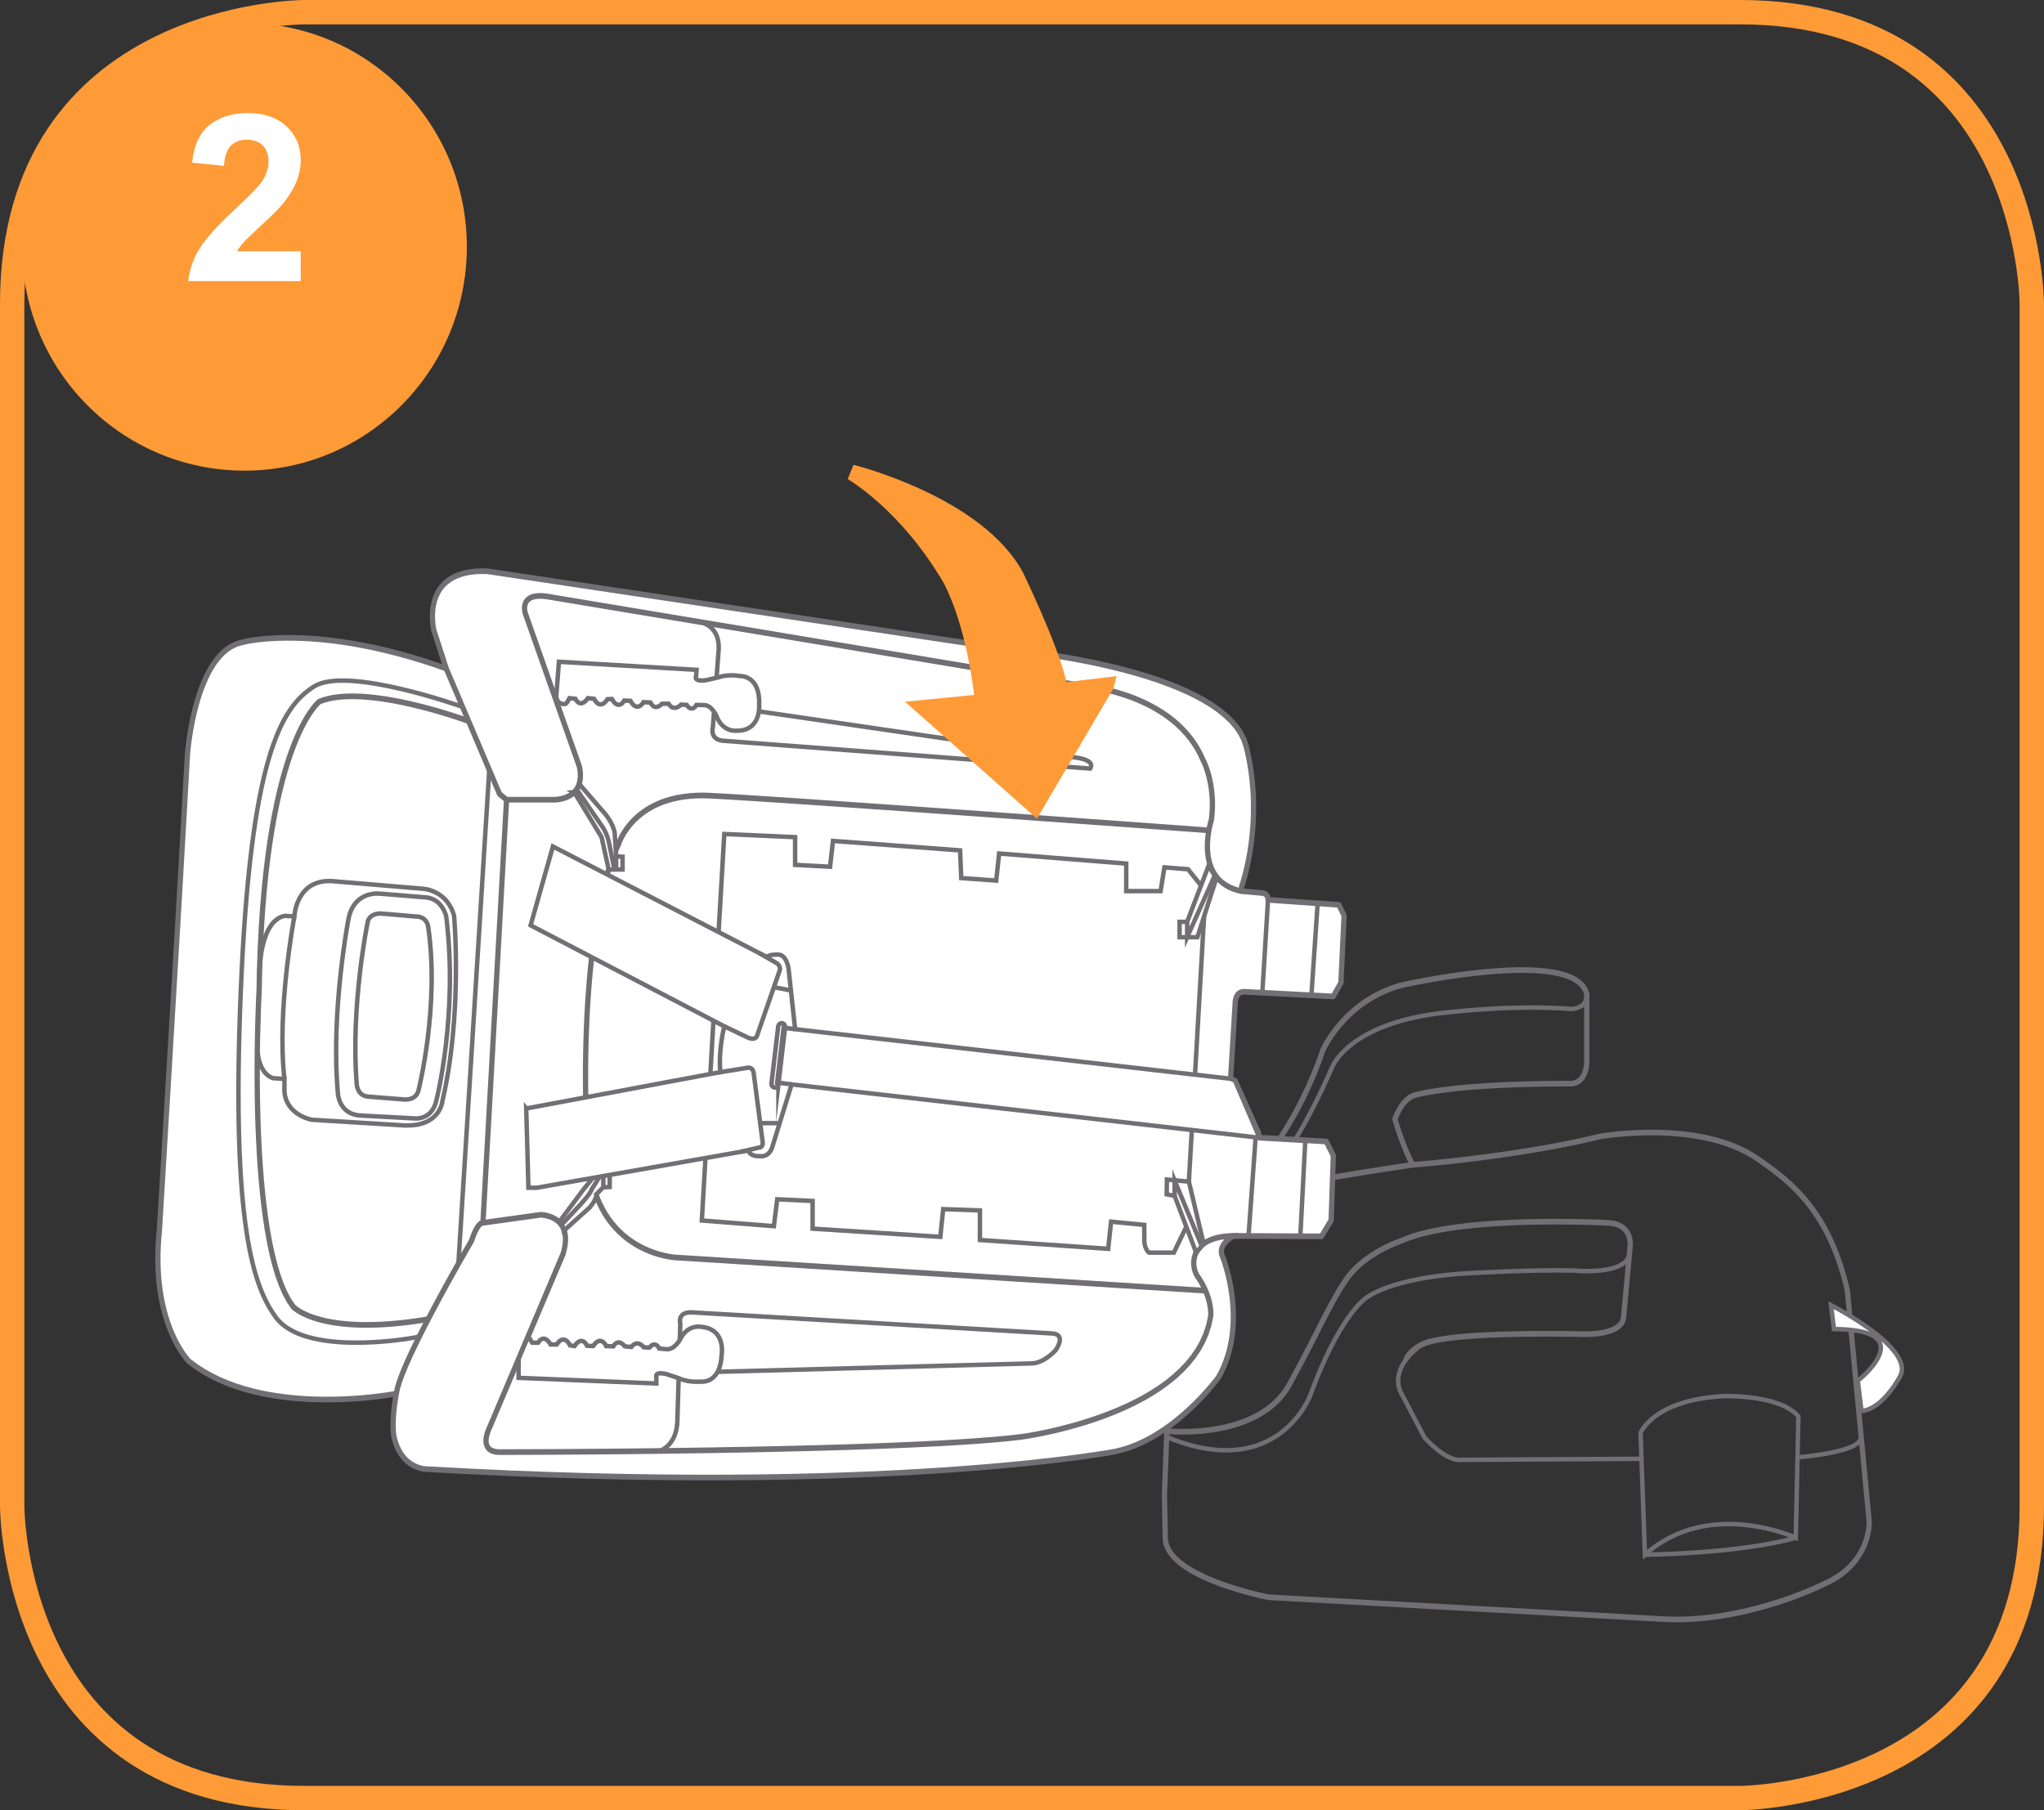 <?xml version="1.0" encoding="UTF-8"?>
<!DOCTYPE svg PUBLIC "-//W3C//DTD SVG 1.1//EN" "http://www.w3.org/Graphics/SVG/1.1/DTD/svg11.dtd">
<!-- Creator: CorelDRAW 2017 -->
<svg xmlns="http://www.w3.org/2000/svg" xml:space="preserve" width="35mm" height="31mm" version="1.1" style="shape-rendering:geometricPrecision; text-rendering:geometricPrecision; image-rendering:optimizeQuality; fill-rule:evenodd; clip-rule:evenodd"
viewBox="0 0 1499.76 1328.36"
 xmlns:xlink="http://www.w3.org/1999/xlink">
 <rect x="0" y="0" width="1499.76" height="1328.36" fill="#333333" stroke="none"/>
 <defs>
  <style type="text/css">
   <![CDATA[
    .str1 {stroke:#FE9B37;stroke-width:17.87;stroke-miterlimit:4}
    .str2 {stroke:#FE9B37;stroke-width:11.43;stroke-miterlimit:4}
    .str3 {stroke:#FE9B37;stroke-width:4.05;stroke-miterlimit:10}
    .str0 {stroke:#716F73;stroke-width:3.27;stroke-miterlimit:22.926}
    .fil1 {fill:none;fill-rule:nonzero}
    .fil0 {fill:#716F73;fill-rule:nonzero}
    .fil2 {fill:white;fill-rule:nonzero}
    .fil3 {fill:#FE9B37;fill-rule:nonzero}
   ]]>
  </style>
 </defs>
 <g id="Слой_x0020_1">
  <g>
   <path class="fil0" d="M853.09 1128.45l-0.64 -31.18 3.87 -0.09 0.64 31.18 0 0.05 -3.87 0.05zm3.87 -0.09c0.02,1.14 -0.82,2.1 -1.89,2.13 -1.07,0.03 -1.95,-0.89 -1.98,-2.03l3.87 -0.09zm73.87 41.62l-0.2 4.15 -0.24 -0.03 -0.24 -0.04 -0.64 -0.13 -1.03 -0.21 -1.39 -0.3 -1.73 -0.39 -2.03 -0.47 -2.31 -0.56 -2.57 -0.65 -2.79 -0.73 -2.98 -0.82 -3.15 -0.9 -3.29 -0.99 -3.41 -1.08 -3.49 -1.16 -3.55 -1.24 -3.58 -1.33 -3.58 -1.43 -3.56 -1.51 -3.51 -1.6 -3.43 -1.69 -3.33 -1.78 -3.2 -1.87 -3.04 -1.97 -2.86 -2.07 -2.65 -2.17 -2.41 -2.28 -2.14 -2.4 -1.84 -2.53 -1.51 -2.65 -1.14 -2.79 -0.71 -2.93 -0.25 -3.04 3.87 0 0.19 2.34 0.55 2.27 0.91 2.23 1.25 2.21 1.59 2.17 1.9 2.12 2.19 2.07 2.45 2.01 2.68 1.94 2.88 1.87 3.06 1.79 3.21 1.71 3.33 1.64 3.41 1.56 3.48 1.47 3.51 1.39 3.51 1.31 3.49 1.23 3.43 1.14 3.36 1.06 3.24 0.97 3.11 0.89 2.94 0.8 2.75 0.72 2.53 0.64 2.28 0.55 2.01 0.47 1.7 0.38 1.37 0.29 1.02 0.21 0.62 0.12 0.2 0.04 -0.24 -0.03zm0.24 0.03c1.05,0.2 1.75,1.28 1.56,2.41 -0.18,1.13 -1.19,1.88 -2.24,1.68l0.68 -4.09zm287 20.05l-287.44 -15.94 0.2 -4.15 287.44 15.94 0.02 0 -0.22 4.15zm0.2 -4.15c1.06,0.06 1.88,1.04 1.83,2.18 -0.05,1.14 -0.96,2.02 -2.03,1.97l0.2 -4.15zm120.41 -26.01l1.5 3.83 0.08 -0.04 -0.19 0.09 -0.51 0.26 -0.84 0.41 -1.16 0.56 -1.47 0.69 -1.77 0.8 -2.05 0.91 -2.32 1.01 -2.59 1.09 -2.84 1.16 -3.09 1.22 -3.32 1.27 -3.55 1.3 -3.76 1.32 -3.97 1.34 -4.16 1.34 -4.34 1.32 -4.52 1.3 -4.68 1.26 -4.83 1.22 -4.98 1.16 -5.11 1.08 -5.23 1 -5.34 0.91 -5.45 0.8 -5.54 0.68 -5.62 0.54 -5.69 0.4 -5.76 0.25 -5.81 0.08 -5.85 -0.1 -5.88 -0.3 0.24 -4.15 5.76 0.29 5.74 0.1 5.7 -0.08 5.66 -0.24 5.6 -0.4 5.53 -0.54 5.45 -0.66 5.36 -0.79 5.27 -0.89 5.16 -0.99 5.04 -1.07 4.91 -1.14 4.77 -1.2 4.62 -1.25 4.46 -1.29 4.29 -1.31 4.11 -1.32 3.92 -1.32 3.72 -1.31 3.51 -1.29 3.28 -1.25 3.05 -1.2 2.81 -1.15 2.55 -1.07 2.29 -0.99 2.01 -0.9 1.73 -0.79 1.44 -0.67 1.14 -0.54 0.82 -0.4 0.5 -0.25 0.15 -0.08 0.08 -0.04zm-0.08 0.04c0.96,-0.49 2.12,-0.05 2.58,0.98 0.46,1.03 0.05,2.28 -0.91,2.77l-1.66 -3.75zm30.99 -43.11l3.85 -0.42 0.01 0.12 0 0.15 0 0.29 0 0.45 -0.01 0.62 -0.04 0.76 -0.06 0.9 -0.09 1.02 -0.13 1.15 -0.18 1.26 -0.24 1.37 -0.3 1.46 -0.36 1.55 -0.44 1.63 -0.52 1.7 -0.61 1.77 -0.7 1.82 -0.81 1.86 -0.91 1.9 -1.03 1.92 -1.15 1.95 -1.28 1.95 -1.42 1.97 -1.56 1.95 -1.7 1.94 -1.86 1.91 -2.02 1.88 -2.18 1.84 -2.37 1.79 -2.54 1.72 -2.72 1.66 -2.91 1.58 -3.11 1.5 -1.5 -3.83 2.95 -1.42 2.75 -1.5 2.57 -1.56 2.37 -1.62 2.2 -1.67 2.04 -1.71 1.88 -1.74 1.72 -1.77 1.57 -1.79 1.44 -1.8 1.3 -1.8 1.18 -1.8 1.05 -1.79 0.95 -1.77 0.84 -1.74 0.74 -1.71 0.65 -1.66 0.55 -1.61 0.48 -1.56 0.4 -1.49 0.33 -1.42 0.27 -1.33 0.21 -1.24 0.17 -1.14 0.12 -1.03 0.09 -0.92 0.06 -0.8 0.03 -0.65 0.01 -0.51 0 -0.39 0 -0.23 -0 -0.02 0.01 0.12zm-0.01 -0.12c-0.05,-1.14 0.78,-2.12 1.84,-2.17 1.07,-0.05 1.98,0.84 2.02,1.98l-3.87 0.19zm-12.24 -170.34l16.09 170.04 -3.85 0.42 -16.09 -170.04 3.8 -0.72 0.05 0.3zm-3.85 0.42c-0.11,-1.14 0.67,-2.16 1.73,-2.28 1.06,-0.12 2.01,0.72 2.12,1.86l-3.85 0.42zm-64.52 -94.46l2.11 -3.49 0 0 2.19 1.54 2.22 1.57 2.25 1.62 2.28 1.66 2.29 1.72 2.31 1.77 2.32 1.84 2.33 1.91 2.33 1.99 2.33 2.08 2.33 2.17 2.32 2.27 2.31 2.37 2.29 2.48 2.28 2.6 2.25 2.72 2.22 2.85 2.19 2.98 2.16 3.12 2.11 3.27 2.07 3.42 2.02 3.57 1.98 3.74 1.92 3.91 1.86 4.09 1.8 4.26 1.73 4.45 1.66 4.65 1.59 4.84 1.51 5.06 1.43 5.26 1.35 5.48 -3.75 1.01 -1.32 -5.38 -1.4 -5.16 -1.48 -4.94 -1.55 -4.74 -1.62 -4.54 -1.69 -4.34 -1.74 -4.15 -1.81 -3.97 -1.86 -3.8 -1.92 -3.63 -1.96 -3.47 -2.01 -3.31 -2.04 -3.16 -2.09 -3.02 -2.12 -2.88 -2.15 -2.75 -2.18 -2.63 -2.2 -2.51 -2.22 -2.4 -2.23 -2.3 -2.25 -2.2 -2.26 -2.11 -2.27 -2.02 -2.27 -1.94 -2.28 -1.87 -2.27 -1.8 -2.27 -1.74 -2.25 -1.68 -2.24 -1.64 -2.22 -1.59 -2.21 -1.56 -2.18 -1.53 0 0zm0 0c-0.89,-0.62 -1.14,-1.92 -0.57,-2.88 0.58,-0.96 1.78,-1.23 2.67,-0.61l-2.11 3.49zm-114.65 -16.34l-0.86 -4.05 0.11 -0.02 0.23 -0.04 0.64 -0.11 1.03 -0.16 1.41 -0.21 1.76 -0.24 2.1 -0.27 2.41 -0.28 2.71 -0.3 2.99 -0.29 3.25 -0.27 3.49 -0.24 3.71 -0.21 3.92 -0.17 4.1 -0.11 4.26 -0.04 4.41 0.04 4.54 0.12 4.64 0.23 4.74 0.33 4.81 0.45 4.86 0.58 4.89 0.73 4.91 0.87 4.9 1.04 4.88 1.21 4.84 1.4 4.77 1.59 4.7 1.8 4.6 2.01 4.48 2.25 4.35 2.48 4.19 2.74 -2.11 3.49 -3.99 -2.61 -4.16 -2.38 -4.3 -2.16 -4.44 -1.94 -4.54 -1.74 -4.63 -1.54 -4.7 -1.36 -4.75 -1.18 -4.78 -1.01 -4.8 -0.86 -4.79 -0.71 -4.76 -0.57 -4.72 -0.45 -4.65 -0.33 -4.57 -0.22 -4.47 -0.12 -4.35 -0.04 -4.2 0.04 -4.04 0.11 -3.86 0.16 -3.66 0.21 -3.45 0.24 -3.2 0.27 -2.95 0.29 -2.67 0.29 -2.37 0.28 -2.06 0.27 -1.73 0.24 -1.37 0.2 -1 0.16 -0.61 0.1 -0.19 0.03 0.11 -0.02zm-0.11 0.02c-1.05,0.19 -2.05,-0.58 -2.22,-1.71 -0.17,-1.13 0.54,-2.2 1.59,-2.39l0.63 4.1zm-139.29 19.79l3.33 -2.12 -1.8 -1.02 0.22 -0.02 0.63 -0.05 1.04 -0.09 1.44 -0.12 1.81 -0.15 2.17 -0.19 2.52 -0.23 2.84 -0.27 3.15 -0.3 3.45 -0.34 3.72 -0.39 3.99 -0.42 4.23 -0.46 4.47 -0.51 4.67 -0.55 4.88 -0.6 5.06 -0.64 5.22 -0.68 5.37 -0.73 5.51 -0.78 5.63 -0.82 5.72 -0.87 5.81 -0.92 5.88 -0.97 5.93 -1.02 5.97 -1.07 5.99 -1.12 5.99 -1.18 5.98 -1.23 5.96 -1.29 5.91 -1.34 5.85 -1.4 0.86 4.05 -5.89 1.41 -5.94 1.35 -5.99 1.29 -6.02 1.24 -6.02 1.18 -6.02 1.13 -6 1.08 -5.96 1.02 -5.9 0.98 -5.84 0.92 -5.74 0.87 -5.64 0.83 -5.53 0.78 -5.39 0.73 -5.24 0.69 -5.07 0.64 -4.89 0.6 -4.69 0.55 -4.47 0.51 -4.25 0.47 -4 0.42 -3.74 0.39 -3.45 0.34 -3.17 0.3 -2.85 0.27 -2.52 0.23 -2.18 0.19 -1.82 0.15 -1.44 0.12 -1.06 0.09 -0.65 0.05 -0.22 0.02 -1.8 -1.02zm1.8 1.02c-1.06,0.08 -1.99,-0.79 -2.06,-1.93 -0.07,-1.14 0.73,-2.14 1.8,-2.22l0.27 4.15zm-15.01 -36.25l3.65 1.35 0.03 -1.28 0.02 0.05 0.04 0.16 0.08 0.27 0.1 0.37 0.14 0.47 0.17 0.57 0.19 0.64 0.22 0.73 0.25 0.81 0.27 0.88 0.3 0.95 0.33 1.02 0.35 1.08 0.37 1.12 0.4 1.17 0.42 1.22 0.45 1.26 0.46 1.29 0.48 1.32 0.51 1.35 0.52 1.37 0.54 1.38 0.56 1.39 0.58 1.4 0.59 1.39 0.6 1.4 0.62 1.38 0.63 1.37 0.64 1.35 0.66 1.33 0.67 1.29 0.68 1.26 -3.33 2.12 -0.72 -1.33 -0.69 -1.36 -0.69 -1.38 -0.68 -1.41 -0.65 -1.42 -0.64 -1.43 -0.63 -1.44 -0.6 -1.44 -0.59 -1.44 -0.57 -1.43 -0.55 -1.41 -0.54 -1.39 -0.51 -1.38 -0.49 -1.35 -0.47 -1.32 -0.45 -1.28 -0.43 -1.24 -0.41 -1.2 -0.38 -1.15 -0.36 -1.09 -0.33 -1.02 -0.31 -0.97 -0.28 -0.9 -0.25 -0.82 -0.23 -0.75 -0.2 -0.67 -0.17 -0.57 -0.14 -0.48 -0.11 -0.38 -0.08 -0.27 -0.05 -0.18 -0.02 -0.06 0.03 -1.28zm-0.03 1.28c-0.3,-1.1 0.27,-2.26 1.29,-2.59 1.02,-0.33 2.1,0.29 2.41,1.39l-3.7 1.2zm16.39 -20.39l0.88 4.05 -0 0 -0.79 0.24 -0.77 0.29 -0.75 0.35 -0.73 0.41 -0.71 0.45 -0.69 0.51 -0.67 0.54 -0.64 0.59 -0.63 0.63 -0.6 0.65 -0.58 0.68 -0.55 0.7 -0.53 0.72 -0.51 0.72 -0.48 0.74 -0.46 0.73 -0.42 0.73 -0.4 0.72 -0.37 0.7 -0.34 0.68 -0.32 0.66 -0.29 0.62 -0.26 0.59 -0.24 0.54 -0.2 0.5 -0.18 0.45 -0.15 0.38 -0.12 0.33 -0.1 0.27 -0.06 0.18 -0.03 0.09 -0.01 0.03 -3.65 -1.35 0.01 -0.05 0.06 -0.17 0.08 -0.23 0.11 -0.29 0.14 -0.37 0.17 -0.44 0.19 -0.49 0.23 -0.56 0.26 -0.6 0.29 -0.64 0.32 -0.69 0.35 -0.72 0.38 -0.75 0.42 -0.78 0.44 -0.79 0.48 -0.81 0.51 -0.82 0.54 -0.82 0.57 -0.83 0.61 -0.81 0.64 -0.81 0.68 -0.8 0.72 -0.77 0.75 -0.75 0.79 -0.72 0.83 -0.68 0.87 -0.63 0.91 -0.58 0.94 -0.53 0.99 -0.46 1.03 -0.39 1.07 -0.31 -0 0zm0 0c1.04,-0.26 2.08,0.44 2.32,1.55 0.24,1.11 -0.41,2.24 -1.44,2.49l-0.87 -4.05zm114 -8.37l0 4.16 -0.02 0 -0.21 0 -0.66 -0 -1.06 -0 -1.46 -0 -1.82 0 -2.16 0.01 -2.49 0.01 -2.79 0.02 -3.07 0.03 -3.33 0.05 -3.57 0.06 -3.78 0.08 -3.97 0.09 -4.14 0.12 -4.29 0.14 -4.42 0.16 -4.52 0.19 -4.6 0.21 -4.67 0.25 -4.7 0.28 -4.72 0.32 -4.72 0.35 -4.69 0.39 -4.64 0.43 -4.57 0.48 -4.47 0.51 -4.36 0.56 -4.22 0.6 -4.05 0.66 -3.87 0.7 -3.66 0.75 -3.43 0.81 -0.88 -4.05 3.54 -0.83 3.75 -0.77 3.95 -0.72 4.12 -0.66 4.28 -0.61 4.4 -0.57 4.52 -0.52 4.6 -0.48 4.67 -0.43 4.72 -0.39 4.74 -0.35 4.74 -0.32 4.73 -0.28 4.69 -0.25 4.62 -0.22 4.54 -0.19 4.44 -0.16 4.31 -0.14 4.16 -0.12 3.99 -0.09 3.79 -0.08 3.58 -0.06 3.34 -0.05 3.08 -0.03 2.8 -0.02 2.5 -0.01 2.17 -0.01 1.83 0 1.46 0 1.07 0 0.66 0 0.23 0 -0.02 0zm0.02 0c1.07,0.01 1.92,0.95 1.92,2.1 -0.01,1.14 -0.88,2.07 -1.95,2.06l0.03 -4.16zm10.24 -15l3.87 0 0 -0.08 0 0.08 0 0.17 0 0.26 0 0.35 -0.01 0.43 -0.02 0.48 -0.03 0.57 -0.05 0.61 -0.06 0.67 -0.09 0.72 -0.11 0.76 -0.14 0.8 -0.17 0.83 -0.2 0.86 -0.24 0.87 -0.28 0.88 -0.32 0.89 -0.37 0.9 -0.42 0.89 -0.48 0.87 -0.54 0.85 -0.6 0.83 -0.68 0.78 -0.74 0.74 -0.82 0.69 -0.89 0.62 -0.96 0.54 -1.04 0.47 -1.11 0.36 -1.18 0.27 -1.25 0.17 -1.32 0.06 0 -4.16 1.01 -0.04 0.92 -0.12 0.85 -0.2 0.77 -0.25 0.71 -0.31 0.65 -0.37 0.6 -0.42 0.55 -0.46 0.51 -0.51 0.46 -0.54 0.43 -0.59 0.39 -0.63 0.36 -0.66 0.32 -0.67 0.29 -0.69 0.25 -0.71 0.23 -0.72 0.2 -0.72 0.17 -0.7 0.14 -0.7 0.12 -0.68 0.1 -0.65 0.07 -0.61 0.06 -0.58 0.04 -0.54 0.03 -0.47 0.01 -0.43 0.01 -0.35 0 -0.27 0 -0.21 -0 -0.12 0 -0.02 0 -0.08zm0 0.08c-0.04,-1.14 0.79,-2.12 1.86,-2.16 1.07,-0.04 1.97,0.85 2.01,2l-3.87 0.16zm3.87 -48.82l0 48.74 -3.87 0 0 -48.74 3.81 -0.51 0.06 0.51zm-3.87 0c0,-1.14 0.87,-2.08 1.93,-2.08 1.07,0 1.93,0.93 1.93,2.08l-3.87 0zm-134.24 -4.23l-0.99 -4.02 0.09 -0.03 0.38 -0.08 1.08 -0.24 1.74 -0.38 2.36 -0.49 2.93 -0.6 3.45 -0.68 3.94 -0.75 4.37 -0.8 4.76 -0.84 5.11 -0.85 5.4 -0.85 5.66 -0.83 5.87 -0.8 6.03 -0.74 6.14 -0.67 6.22 -0.59 6.25 -0.48 6.23 -0.36 6.17 -0.22 6.06 -0.07 5.92 0.1 5.72 0.3 5.48 0.51 5.21 0.74 4.89 0.99 4.53 1.26 4.13 1.56 3.69 1.9 3.21 2.27 2.67 2.7 2.03 3.15 1.29 3.59 -3.75 1.02 -0.96 -2.67 -1.54 -2.38 -2.13 -2.15 -2.71 -1.92 -3.27 -1.68 -3.79 -1.43 -4.25 -1.18 -4.66 -0.94 -5.01 -0.71 -5.33 -0.49 -5.59 -0.29 -5.8 -0.1 -5.97 0.07 -6.08 0.22 -6.16 0.36 -6.18 0.48 -6.16 0.59 -6.1 0.66 -5.98 0.74 -5.82 0.79 -5.62 0.82 -5.37 0.85 -5.07 0.84 -4.73 0.83 -4.35 0.8 -3.91 0.74 -3.44 0.68 -2.91 0.59 -2.34 0.49 -1.73 0.37 -1.07 0.24 -0.36 0.08 0.09 -0.03zm-0.09 0.03c-1.04,0.24 -2.07,-0.48 -2.29,-1.61 -0.22,-1.12 0.45,-2.23 1.49,-2.46l0.8 4.07zm-55.67 46.44l-3.66 -1.34 0.07 -0.2 0.06 -0.14 0.15 -0.32 0.24 -0.52 0.34 -0.71 0.45 -0.87 0.54 -1.02 0.64 -1.17 0.75 -1.31 0.86 -1.43 0.97 -1.54 1.08 -1.65 1.2 -1.73 1.31 -1.82 1.43 -1.89 1.56 -1.94 1.67 -1.99 1.8 -2.02 1.92 -2.04 2.05 -2.06 2.19 -2.06 2.32 -2.05 2.45 -2.03 2.59 -2 2.73 -1.96 2.87 -1.89 3.02 -1.83 3.16 -1.75 3.3 -1.67 3.45 -1.56 3.6 -1.45 3.76 -1.33 3.91 -1.2 0.99 4.02 -3.76 1.15 -3.6 1.27 -3.46 1.4 -3.31 1.5 -3.17 1.6 -3.03 1.68 -2.89 1.76 -2.75 1.82 -2.62 1.87 -2.48 1.91 -2.35 1.95 -2.22 1.96 -2.09 1.98 -1.97 1.98 -1.85 1.96 -1.72 1.94 -1.6 1.91 -1.49 1.86 -1.37 1.8 -1.26 1.74 -1.14 1.66 -1.03 1.57 -0.93 1.47 -0.82 1.36 -0.71 1.23 -0.61 1.11 -0.51 0.96 -0.41 0.81 -0.31 0.64 -0.22 0.47 -0.13 0.29 -0.03 0.06 0.07 -0.2zm-0.07 0.2c-0.44,1.04 -1.59,1.5 -2.56,1.02 -0.97,-0.48 -1.39,-1.72 -0.95,-2.76l3.51 1.74zm-92.05 118.46l-0.79 -4.07 -0.24 0.07 5.5 -2.3 5.33 -2.68 5.15 -3.03 4.98 -3.36 4.81 -3.66 4.64 -3.93 4.47 -4.16 4.29 -4.38 4.12 -4.55 3.94 -4.7 3.77 -4.81 3.6 -4.91 3.42 -4.96 3.24 -4.99 3.06 -4.98 2.88 -4.95 2.71 -4.88 2.54 -4.79 2.36 -4.67 2.18 -4.5 2.01 -4.32 1.83 -4.11 1.65 -3.85 1.48 -3.58 1.3 -3.27 1.13 -2.93 0.95 -2.56 0.78 -2.16 0.6 -1.73 0.43 -1.27 0.25 -0.78 0.08 -0.25 3.66 1.34 -0.09 0.29 -0.27 0.82 -0.44 1.3 -0.62 1.77 -0.79 2.2 -0.97 2.61 -1.15 2.98 -1.32 3.32 -1.5 3.63 -1.68 3.91 -1.86 4.16 -2.04 4.38 -2.22 4.57 -2.4 4.73 -2.57 4.86 -2.76 4.96 -2.94 5.03 -3.12 5.07 -3.3 5.08 -3.48 5.06 -3.66 5.01 -3.85 4.92 -4.04 4.81 -4.22 4.66 -4.41 4.5 -4.6 4.29 -4.78 4.05 -4.98 3.78 -5.17 3.48 -5.36 3.16 -5.56 2.79 -5.74 2.4 -0.24 0.07zm0.24 -0.07c-1.01,0.38 -2.11,-0.2 -2.46,-1.28 -0.35,-1.08 0.18,-2.27 1.19,-2.65l1.28 3.93zm-16.67 14.06l-3.87 -0.17 0.05 -0.36 0.31 -1.29 0.39 -1.23 0.46 -1.18 0.54 -1.12 0.59 -1.06 0.64 -1 0.69 -0.95 0.73 -0.89 0.76 -0.83 0.79 -0.78 0.81 -0.73 0.83 -0.69 0.84 -0.63 0.84 -0.59 0.84 -0.54 0.84 -0.51 0.83 -0.47 0.81 -0.42 0.79 -0.39 0.77 -0.36 0.73 -0.32 0.7 -0.28 0.66 -0.25 0.61 -0.22 0.56 -0.19 0.5 -0.16 0.45 -0.14 0.38 -0.11 0.33 -0.09 0.22 -0.05 0.13 -0.03 0.09 -0.02 0.79 4.07 0 -0 -0.12 0.03 -0.2 0.05 -0.25 0.06 -0.32 0.09 -0.39 0.12 -0.45 0.15 -0.5 0.17 -0.55 0.2 -0.59 0.22 -0.62 0.26 -0.66 0.28 -0.68 0.31 -0.71 0.35 -0.72 0.37 -0.72 0.41 -0.74 0.45 -0.73 0.48 -0.73 0.51 -0.72 0.54 -0.7 0.57 -0.68 0.61 -0.66 0.65 -0.62 0.68 -0.59 0.72 -0.55 0.75 -0.51 0.79 -0.46 0.83 -0.41 0.86 -0.36 0.9 -0.3 0.95 -0.24 0.99 0.05 -0.36zm-0.05 0.36c-0.23,1.12 -1.26,1.83 -2.3,1.58 -1.04,-0.24 -1.7,-1.36 -1.47,-2.48l3.77 0.9zm-11.3 192.54l7.48 -193.08 3.87 0.17 -7.48 193.08 -3.87 -0.04 0 -0.13zm3.87 0.17c-0.04,1.14 -0.95,2.04 -2.01,1.99 -1.07,-0.05 -1.89,-1.02 -1.85,-2.16l3.87 0.17z"/>
  </g>
  <g>
   <path class="fil0" d="M1046.98 983l1.05 4 0 0 -1.03 0.33 -0.99 0.36 -0.93 0.38 -0.9 0.41 -0.85 0.42 -0.81 0.43 -0.78 0.45 -0.73 0.46 -0.69 0.47 -0.66 0.48 -0.62 0.48 -0.59 0.48 -0.55 0.48 -0.51 0.48 -0.48 0.47 -0.45 0.47 -0.42 0.45 -0.38 0.44 -0.35 0.43 -0.32 0.41 -0.28 0.38 -0.26 0.37 -0.24 0.34 -0.2 0.32 -0.18 0.28 -0.14 0.24 -0.12 0.21 -0.1 0.19 -0.07 0.13 -0.03 0.06 -0.03 0.07 0 -0.01 -3.47 -1.83 0.03 -0.06 0.03 -0.07 0.09 -0.19 0.11 -0.2 0.12 -0.22 0.16 -0.28 0.19 -0.32 0.22 -0.35 0.24 -0.38 0.28 -0.42 0.31 -0.44 0.35 -0.47 0.38 -0.48 0.41 -0.5 0.45 -0.52 0.48 -0.53 0.52 -0.54 0.56 -0.55 0.6 -0.56 0.63 -0.56 0.67 -0.56 0.72 -0.56 0.76 -0.55 0.8 -0.54 0.84 -0.54 0.89 -0.51 0.93 -0.5 0.97 -0.48 1.02 -0.46 1.06 -0.44 1.11 -0.4 1.16 -0.38 0 0zm0 0c1.02,-0.31 2.1,0.33 2.39,1.44 0.29,1.1 -0.31,2.26 -1.33,2.57l-1.05 -4zm113.54 -6.05l-0.18 4.15 0.04 0 -0.25 -0 -0.72 -0.02 -1.17 -0.03 -1.59 -0.03 -1.99 -0.04 -2.36 -0.04 -2.7 -0.04 -3.02 -0.03 -3.31 -0.03 -3.58 -0.02 -3.81 -0.01 -4.02 0 -4.21 0.02 -4.36 0.03 -4.5 0.05 -4.6 0.08 -4.68 0.1 -4.73 0.12 -4.76 0.15 -4.76 0.18 -4.73 0.21 -4.67 0.26 -4.6 0.3 -4.49 0.33 -4.35 0.37 -4.2 0.42 -4 0.47 -3.78 0.51 -3.54 0.57 -3.27 0.62 -2.96 0.67 -2.63 0.72 -1.05 -4 2.81 -0.77 3.11 -0.71 3.38 -0.64 3.63 -0.58 3.86 -0.53 4.07 -0.48 4.25 -0.42 4.41 -0.38 4.53 -0.33 4.63 -0.3 4.71 -0.26 4.76 -0.22 4.79 -0.18 4.78 -0.15 4.75 -0.12 4.7 -0.1 4.62 -0.08 4.52 -0.05 4.38 -0.03 4.22 -0.02 4.04 0 3.82 0.01 3.59 0.02 3.32 0.03 3.03 0.03 2.71 0.04 2.37 0.04 2 0.04 1.59 0.03 1.18 0.03 0.72 0.02 0.25 0 0.04 0zm-0.04 -0c1.07,0.03 1.91,0.99 1.89,2.13 -0.03,1.14 -0.91,2.05 -1.98,2.03l0.09 -4.16zm28.83 -10.17l3.85 0.41 -0.01 0.06 -0.28 1.52 -0.47 1.42 -0.65 1.32 -0.79 1.19 -0.92 1.08 -1.03 0.96 -1.12 0.87 -1.2 0.77 -1.26 0.69 -1.32 0.62 -1.36 0.54 -1.4 0.48 -1.43 0.43 -1.45 0.37 -1.45 0.32 -1.46 0.28 -1.44 0.23 -1.43 0.2 -1.39 0.16 -1.37 0.13 -1.31 0.1 -1.25 0.08 -1.18 0.06 -1.11 0.03 -1.01 0.02 -0.92 0.01 -0.8 -0 -0.68 -0 -0.56 -0.01 -0.4 -0.01 -0.25 -0.01 -0.11 -0.01 0.18 -4.15 0.06 0 0.24 0.01 0.39 0.01 0.51 0.01 0.65 0 0.77 0 0.87 -0.01 0.97 -0.02 1.05 -0.03 1.13 -0.05 1.2 -0.08 1.25 -0.09 1.29 -0.13 1.32 -0.15 1.35 -0.18 1.36 -0.22 1.36 -0.26 1.34 -0.3 1.32 -0.34 1.29 -0.38 1.24 -0.43 1.18 -0.48 1.12 -0.52 1.04 -0.57 0.94 -0.61 0.84 -0.66 0.73 -0.69 0.62 -0.72 0.51 -0.76 0.39 -0.8 0.28 -0.86 0.18 -0.93 -0.01 0.06zm0.01 -0.06c0.13,-1.14 1.11,-1.94 2.16,-1.8 1.05,0.14 1.8,1.19 1.67,2.32l-3.83 -0.52zm8.65 -51.49l-4.81 51.96 -3.85 -0.41 4.81 -51.96 0.02 -0.13 3.83 0.54zm-3.85 -0.41c0.1,-1.14 1.06,-1.98 2.12,-1.86 1.06,0.11 1.83,1.14 1.73,2.28l-3.85 -0.41zm-14.21 -15.39l0.2 -4.15 0 0 1.79 0.15 1.68 0.24 1.56 0.33 1.46 0.42 1.36 0.49 1.26 0.57 1.16 0.64 1.07 0.7 0.97 0.76 0.88 0.8 0.78 0.85 0.7 0.87 0.62 0.9 0.54 0.92 0.47 0.92 0.39 0.93 0.33 0.91 0.27 0.9 0.22 0.87 0.18 0.86 0.12 0.82 0.09 0.77 0.06 0.73 0.03 0.69 0.01 0.63 -0 0.57 -0.02 0.51 -0.03 0.43 -0.03 0.33 -0.03 0.26 -0.03 0.21 -0.01 0.09 -3.81 -0.68 0 -0.01 0.01 -0.08 0.02 -0.18 0.02 -0.27 0.03 -0.33 0.01 -0.38 0 -0.45 -0.01 -0.5 -0.03 -0.54 -0.05 -0.58 -0.07 -0.63 -0.1 -0.63 -0.13 -0.66 -0.17 -0.68 -0.21 -0.69 -0.25 -0.69 -0.29 -0.68 -0.34 -0.68 -0.39 -0.67 -0.45 -0.66 -0.51 -0.64 -0.58 -0.62 -0.65 -0.6 -0.72 -0.56 -0.81 -0.54 -0.9 -0.49 -1 -0.45 -1.11 -0.41 -1.21 -0.34 -1.33 -0.29 -1.45 -0.21 -1.58 -0.13 0 0zm0 0c-1.06,-0.06 -1.88,-1.04 -1.83,-2.18 0.05,-1.14 0.96,-2.02 2.03,-1.97l-0.2 4.15zm-151.1 13.08l-1.09 -3.99 -0.21 0.08 4.22 -1.77 4.57 -1.61 4.89 -1.47 5.18 -1.33 5.43 -1.2 5.67 -1.08 5.87 -0.96 6.03 -0.85 6.17 -0.75 6.26 -0.66 6.34 -0.57 6.38 -0.48 6.38 -0.4 6.35 -0.33 6.3 -0.26 6.2 -0.2 6.08 -0.14 5.92 -0.09 5.74 -0.05 5.51 -0.01 5.26 0.03 4.97 0.05 4.66 0.07 4.3 0.09 3.92 0.1 3.5 0.11 3.06 0.1 2.58 0.1 2.06 0.09 1.51 0.07 0.93 0.04 0.33 0.02 -0.2 4.15 -0.3 -0.01 -0.93 -0.04 -1.5 -0.07 -2.04 -0.09 -2.56 -0.1 -3.04 -0.1 -3.49 -0.11 -3.9 -0.1 -4.29 -0.09 -4.63 -0.07 -4.96 -0.05 -5.24 -0.03 -5.49 0.01 -5.71 0.05 -5.9 0.09 -6.05 0.14 -6.17 0.2 -6.26 0.26 -6.32 0.33 -6.34 0.4 -6.33 0.48 -6.28 0.56 -6.21 0.65 -6.1 0.75 -5.96 0.84 -5.78 0.95 -5.57 1.06 -5.33 1.18 -5.05 1.29 -4.74 1.41 -4.39 1.55 -4.01 1.67 -0.21 0.08zm0.21 -0.08c-0.98,0.45 -2.12,-0.04 -2.53,-1.1 -0.42,-1.05 0.04,-2.28 1.02,-2.73l1.51 3.82zm-39.86 27.95l-3.13 -2.45 0 0 1.37 -1.92 1.44 -1.85 1.5 -1.77 1.56 -1.71 1.6 -1.63 1.64 -1.56 1.68 -1.5 1.7 -1.43 1.72 -1.36 1.73 -1.29 1.73 -1.23 1.73 -1.17 1.71 -1.1 1.7 -1.04 1.67 -0.98 1.64 -0.92 1.59 -0.86 1.55 -0.8 1.49 -0.74 1.43 -0.68 1.36 -0.63 1.28 -0.57 1.19 -0.51 1.1 -0.45 1 -0.4 0.9 -0.35 0.78 -0.29 0.65 -0.24 0.53 -0.19 0.39 -0.13 0.23 -0.08 0.11 -0.03 1.09 3.99 -0.05 0.02 -0.23 0.08 -0.36 0.12 -0.49 0.17 -0.63 0.23 -0.74 0.27 -0.85 0.33 -0.96 0.39 -1.06 0.44 -1.15 0.49 -1.23 0.54 -1.31 0.6 -1.38 0.66 -1.44 0.71 -1.49 0.77 -1.54 0.83 -1.58 0.88 -1.6 0.94 -1.63 1.01 -1.65 1.06 -1.65 1.11 -1.65 1.17 -1.65 1.23 -1.63 1.29 -1.62 1.36 -1.59 1.41 -1.55 1.48 -1.51 1.53 -1.45 1.59 -1.4 1.65 -1.33 1.71 -1.26 1.77 0 0zm0 -0c-0.63,0.93 -1.84,1.13 -2.7,0.46 -0.86,-0.67 -1.05,-1.98 -0.43,-2.9l3.13 2.44zm-41.35 76.51l-3.33 -2.11 0 0 1.98 -3.63 1.9 -3.51 1.82 -3.4 1.75 -3.29 1.69 -3.19 1.62 -3.09 1.56 -3 1.51 -2.9 1.45 -2.81 1.4 -2.73 1.35 -2.64 1.31 -2.57 1.27 -2.49 1.23 -2.42 1.2 -2.35 1.17 -2.28 1.14 -2.22 1.12 -2.16 1.1 -2.11 1.08 -2.06 1.07 -2.01 1.06 -1.97 1.05 -1.93 1.05 -1.89 1.05 -1.86 1.05 -1.83 1.06 -1.8 1.08 -1.78 1.08 -1.76 1.1 -1.74 1.12 -1.73 1.14 -1.71 3.13 2.45 -1.12 1.67 -1.1 1.68 -1.08 1.7 -1.06 1.71 -1.05 1.74 -1.04 1.76 -1.03 1.8 -1.04 1.83 -1.03 1.86 -1.04 1.9 -1.05 1.95 -1.06 1.99 -1.08 2.04 -1.09 2.1 -1.11 2.16 -1.14 2.21 -1.17 2.28 -1.19 2.34 -1.23 2.42 -1.27 2.49 -1.31 2.57 -1.35 2.65 -1.4 2.73 -1.46 2.82 -1.51 2.91 -1.56 3 -1.63 3.1 -1.69 3.2 -1.76 3.31 -1.83 3.41 -1.9 3.52 -1.98 3.64 0 0zm0 0c-0.54,0.99 -1.73,1.32 -2.65,0.74 -0.92,-0.58 -1.23,-1.86 -0.69,-2.85l3.33 2.11zm-91.78 35.35l0.38 -4.14 0.17 0.02 0.56 0.05 0.9 0.07 1.23 0.08 1.54 0.08 1.83 0.07 2.1 0.06 2.35 0.03 2.58 -0.02 2.78 -0.06 2.97 -0.12 3.15 -0.2 3.28 -0.27 3.41 -0.36 3.51 -0.46 3.6 -0.57 3.66 -0.69 3.71 -0.82 3.72 -0.96 3.72 -1.11 3.7 -1.26 3.66 -1.43 3.6 -1.6 3.51 -1.79 3.42 -1.98 3.29 -2.19 3.15 -2.4 2.99 -2.62 2.81 -2.85 2.61 -3.09 2.4 -3.33 2.16 -3.6 3.33 2.11 -2.34 3.89 -2.59 3.61 -2.82 3.33 -3.02 3.06 -3.2 2.8 -3.36 2.55 -3.49 2.32 -3.6 2.1 -3.69 1.88 -3.77 1.68 -3.82 1.49 -3.85 1.32 -3.85 1.15 -3.85 0.99 -3.82 0.84 -3.77 0.72 -3.7 0.59 -3.6 0.47 -3.5 0.37 -3.37 0.28 -3.21 0.2 -3.04 0.13 -2.85 0.06 -2.64 0.02 -2.41 -0.03 -2.16 -0.06 -1.88 -0.07 -1.59 -0.09 -1.28 -0.08 -0.94 -0.07 -0.58 -0.06 -0.22 -0.02z"/>
  </g>
  <g>
   <path class="fil1 str0" d="M1000.88 953.58c0,0 17.26,-16.79 82.06,-19.56 0,0 42.26,-2.41 71.45,-1.71 0,0 38.75,3.95 41.16,-12.04"/>
  </g>
  <g>
   <path class="fil1 str0" d="M1203.74 1051.5c0,0 9.3,-24.24 60.95,-27.02 0,0 41.06,-1.38 54.86,14.89l-1.92 89.03c0,0 -63.84,-29.44 -110.68,12.47l-3.21 -89.37z"/>
  </g>
  <g>
   <path class="fil1 str0" d="M1039.71 989.43c0,0 -19.15,13.91 -12.41,31.23l17.96 34.3c0,0 15.72,17.66 26.63,16.28l131.94 -0.75"/>
  </g>
  <g>
   <path class="fil1 str0" d="M1206.95 1140.87c0,0 69.29,-0.69 110.68,-12.47"/>
  </g>
  <g>
   <path class="fil1 str0" d="M1163.81 727.78c2.43,12.99 -11.4,12.59 -11.4,12.59 -44.59,-3.51 -96.56,3.22 -96.56,3.22 -66.73,8.37 -78.41,39.47 -78.41,39.47 0,0 -37.59,89.69 -66.43,93.33"/>
  </g>
  <path class="fil2" d="M1345.64 975.29l-2.14 -17.56c0,0 61.04,31.21 50.9,51.73 0,0 -12.5,24.57 -28.53,25.9l-2.75 -22.1c0,0 47.91,-37.73 -17.48,-37.97z"/>
  <g>
   <path class="fil1 str0" d="M1345.64 975.29l-2.14 -17.56c0,0 61.04,31.21 50.9,51.73 0,0 -12.5,24.57 -28.53,25.9l-2.75 -22.1c0,0 47.91,-37.73 -17.48,-37.97z"/>
  </g>
  <g>
   <polygon class="fil0" points="897.45,881.49 896.64,877.43 901.8,876.26 907.13,875.09 912.6,873.94 918.19,872.79 923.87,871.65 929.63,870.52 935.45,869.41 941.3,868.31 947.17,867.23 953.02,866.17 958.85,865.13 964.62,864.13 970.32,863.14 975.93,862.19 981.42,861.27 986.78,860.39 991.98,859.54 996.99,858.73 1001.81,857.96 1006.4,857.23 1010.75,856.55 1014.84,855.92 1018.63,855.33 1022.12,854.8 1025.27,854.32 1028.08,853.9 1030.51,853.54 1032.55,853.24 1034.18,852.99 1035.36,852.82 1036.09,852.71 1036.34,852.68 1036.86,856.8 1036.61,856.84 1035.89,856.94 1034.7,857.12 1033.08,857.35 1031.05,857.65 1028.61,858.02 1025.81,858.44 1022.66,858.92 1019.18,859.45 1015.38,860.03 1011.3,860.66 1006.96,861.34 1002.37,862.07 997.57,862.84 992.55,863.65 987.36,864.49 982.02,865.38 976.53,866.3 970.93,867.25 965.24,868.23 959.47,869.24 953.66,870.27 947.81,871.32 941.96,872.4 936.12,873.5 930.32,874.61 924.57,875.73 918.91,876.87 913.34,878.02 907.88,879.17 902.58,880.33 "/>
  </g>
  <g>
   <path class="fil1 str0" d="M1000.88 953.58c0,0 -18.82,13.61 -39.35,69.96 0,0 -23.62,64.68 -105.49,30.95"/>
  </g>
  <path class="fil2" d="M290.83 1022.62c0,0 -98.17,19.4 -152.06,-23.55 0,0 -28.87,-28.41 -21.82,-96.3 0,0 14.7,-241.71 20.53,-348.49 0,0 5.13,-76.9 41.06,-83.13 0,0 53.9,-14.55 148.85,19.4l-8.98 -27.71c0,0 -11.55,-45.73 39.14,-43.65l393.3 58.89c0,0 149.88,14.55 163.61,69.97 13.73,55.43 -3.47,102.54 -3.47,102.54l-0.27 3.33 15.76 1.4c0,0 4.14,0.56 3.88,5.03l51.95 3.63 3.88 7.81 -2.33 49.4 -5.69 10.04 -65.12 -3.43c0,0 -6.2,-0.75 -6.72,7.62l-3.42 56.16 3.21 1.38 17.32 38.45 0.64 3.47 48.98 2.77 5.23 10.39 -1.6 47.35 -7.06 11.88 -64.48 -0.34c0,0 -12.4,6.23 -8.13,15.24 0,0 19.66,48.94 -3.1,88.68 0,0 -33.04,45.58 -75.71,54.32 0,0 -167.14,32.28 -505.9,12.89 0,0 -18.61,-0.35 -23.42,-24.6 0,0 -1.92,-10.39 1.92,-30.83z"/>
  <g>
   <path class="fil0" d="M137.47 1000.6l2.61 -3.07 -0.15 -0.14 5.07 3.77 5.31 3.43 5.52 3.1 5.71 2.8 5.86 2.5 6 2.22 6.11 1.94 6.2 1.69 6.25 1.44 6.27 1.22 6.28 1.01 6.26 0.81 6.21 0.63 6.13 0.46 6.02 0.3 5.9 0.16 5.75 0.04 5.56 -0.07 5.35 -0.17 5.12 -0.24 4.86 -0.32 4.58 -0.36 4.26 -0.4 3.92 -0.42 3.56 -0.43 3.17 -0.42 2.75 -0.39 2.31 -0.36 1.83 -0.3 1.34 -0.24 0.82 -0.15 0.26 -0.05 0.7 4.09 -0.31 0.06 -0.84 0.15 -1.38 0.24 -1.87 0.31 -2.34 0.36 -2.79 0.4 -3.21 0.42 -3.6 0.43 -3.97 0.43 -4.31 0.4 -4.63 0.37 -4.91 0.32 -5.18 0.25 -5.42 0.17 -5.63 0.07 -5.82 -0.04 -5.98 -0.16 -6.11 -0.3 -6.23 -0.47 -6.3 -0.63 -6.36 -0.82 -6.39 -1.02 -6.4 -1.25 -6.38 -1.48 -6.33 -1.73 -6.26 -1.99 -6.17 -2.28 -6.04 -2.58 -5.89 -2.88 -5.72 -3.21 -5.51 -3.56 -5.28 -3.93 -0.15 -0.14zm0.15 0.14c-0.85,-0.68 -1.03,-1.99 -0.4,-2.91 0.63,-0.92 1.85,-1.11 2.7,-0.43l-2.31 3.34zm-22.59 -98.11l3.86 0.27 -0.01 0.09 -0.55 6.18 -0.36 5.96 -0.18 5.72 0 5.5 0.16 5.27 0.31 5.05 0.45 4.84 0.57 4.62 0.69 4.4 0.79 4.19 0.88 3.98 0.96 3.77 1.02 3.57 1.08 3.36 1.12 3.17 1.15 2.96 1.17 2.76 1.17 2.57 1.18 2.37 1.16 2.19 1.13 2 1.09 1.81 1.04 1.62 0.98 1.44 0.9 1.26 0.82 1.09 0.72 0.9 0.61 0.73 0.49 0.57 0.36 0.39 0.21 0.22 0.04 0.04 -2.61 3.07 -0.12 -0.12 -0.27 -0.28 -0.41 -0.45 -0.55 -0.63 -0.67 -0.81 -0.78 -0.99 -0.88 -1.17 -0.96 -1.34 -1.04 -1.54 -1.1 -1.72 -1.15 -1.91 -1.19 -2.1 -1.21 -2.29 -1.23 -2.49 -1.23 -2.68 -1.22 -2.88 -1.2 -3.08 -1.17 -3.29 -1.12 -3.49 -1.06 -3.7 -0.99 -3.9 -0.91 -4.12 -0.81 -4.33 -0.71 -4.54 -0.59 -4.76 -0.46 -4.97 -0.33 -5.19 -0.16 -5.41 -0 -5.64 0.18 -5.86 0.36 -6.08 0.57 -6.31 -0.01 0.09zm0.01 -0.09c0.12,-1.14 1.08,-1.96 2.13,-1.83 1.06,0.12 1.82,1.16 1.71,2.3l-3.84 -0.46zm20.52 -348.41l3.86 0.3 0 -0.03 -0.57 10.4 -0.62 11.12 -0.66 11.77 -0.7 12.36 -0.74 12.87 -0.77 13.31 -0.79 13.69 -0.81 14 -0.83 14.23 -0.84 14.41 -0.86 14.51 -0.86 14.54 -0.86 14.5 -0.86 14.39 -0.84 14.22 -0.84 13.98 -0.81 13.67 -0.8 13.28 -0.77 12.83 -0.74 12.31 -0.7 11.72 -0.67 11.07 -0.62 10.34 -0.58 9.54 -0.52 8.68 -0.47 7.75 -0.41 6.74 -0.34 5.67 -0.27 4.53 -0.2 3.32 -0.12 2.04 -0.04 0.7 -3.86 -0.27 0.04 -0.7 0.12 -2.04 0.2 -3.32 0.27 -4.53 0.34 -5.68 0.41 -6.74 0.47 -7.74 0.52 -8.68 0.58 -9.54 0.62 -10.34 0.67 -11.07 0.7 -11.72 0.74 -12.31 0.77 -12.83 0.8 -13.28 0.81 -13.67 0.84 -13.98 0.84 -14.22 0.86 -14.39 0.86 -14.5 0.86 -14.54 0.86 -14.51 0.84 -14.4 0.83 -14.23 0.81 -14 0.79 -13.69 0.77 -13.31 0.74 -12.87 0.7 -12.35 0.66 -11.77 0.62 -11.12 0.57 -10.39 0 -0.03zm0 0.03c0.06,-1.14 0.98,-2.02 2.04,-1.95 1.06,0.06 1.88,1.05 1.82,2.19l-3.86 -0.24zm42.52 -85.03l0.94 4.03 -0.16 0.04 -3.06 0.73 -2.89 1.1 -2.74 1.43 -2.59 1.75 -2.46 2.06 -2.33 2.33 -2.2 2.59 -2.07 2.82 -1.94 3.03 -1.81 3.2 -1.69 3.36 -1.56 3.48 -1.45 3.57 -1.34 3.65 -1.23 3.69 -1.12 3.7 -1.02 3.69 -0.92 3.65 -0.82 3.58 -0.74 3.48 -0.65 3.36 -0.57 3.21 -0.49 3.03 -0.42 2.83 -0.35 2.59 -0.3 2.33 -0.23 2.05 -0.18 1.73 -0.13 1.39 -0.09 1.03 -0.05 0.63 -0.01 0.2 -3.86 -0.3 0.02 -0.25 0.05 -0.66 0.09 -1.05 0.14 -1.43 0.18 -1.77 0.24 -2.09 0.3 -2.38 0.36 -2.64 0.43 -2.88 0.5 -3.09 0.58 -3.27 0.66 -3.43 0.75 -3.56 0.84 -3.66 0.95 -3.74 1.04 -3.78 1.15 -3.81 1.27 -3.81 1.38 -3.78 1.51 -3.72 1.64 -3.63 1.78 -3.54 1.92 -3.39 2.07 -3.23 2.23 -3.04 2.4 -2.82 2.57 -2.57 2.75 -2.3 2.94 -1.98 3.13 -1.64 3.32 -1.25 3.5 -0.84 -0.16 0.04zm0.16 -0.04c1.05,-0.18 2.05,0.59 2.22,1.72 0.17,1.13 -0.55,2.2 -1.6,2.38l-0.62 -4.11zm147.34 22.14l3.65 -1.37 -2.43 2.66 -8.75 -3.03 -8.51 -2.76 -8.26 -2.5 -8.01 -2.25 -7.76 -2.01 -7.51 -1.79 -7.25 -1.57 -7 -1.37 -6.73 -1.18 -6.47 -1 -6.21 -0.83 -5.94 -0.67 -5.67 -0.53 -5.41 -0.4 -5.13 -0.27 -4.85 -0.17 -4.58 -0.06 -4.3 0.02 -4.02 0.1 -3.73 0.16 -3.44 0.22 -3.15 0.25 -2.86 0.29 -2.56 0.3 -2.28 0.31 -1.97 0.3 -1.67 0.28 -1.37 0.27 -1.07 0.22 -0.75 0.17 -0.45 0.11 -0.12 0.03 -0.94 -4.03 0.2 -0.06 0.5 -0.12 0.81 -0.18 1.12 -0.23 1.43 -0.27 1.74 -0.3 2.03 -0.31 2.34 -0.32 2.63 -0.31 2.93 -0.29 3.21 -0.26 3.51 -0.22 3.8 -0.17 4.08 -0.1 4.37 -0.02 4.64 0.06 4.92 0.17 5.21 0.28 5.48 0.4 5.74 0.54 6.02 0.68 6.28 0.84 6.54 1.02 6.81 1.19 7.07 1.38 7.32 1.59 7.58 1.8 7.83 2.04 8.08 2.27 8.33 2.52 8.57 2.79 8.81 3.06 -2.43 2.66zm2.43 -2.66c1.01,0.36 1.56,1.54 1.23,2.63 -0.33,1.09 -1.43,1.68 -2.44,1.32l1.22 -3.94zm-7.76 -26.43l8.98 27.71 -3.65 1.37 -8.98 -27.71 -0.04 -0.14 3.69 -1.23zm-3.65 1.37c-0.35,-1.08 0.18,-2.27 1.19,-2.65 1.01,-0.38 2.11,0.2 2.46,1.28l-3.65 1.37zm41.23 -46.39l-0.53 4.11 0.19 0.02 -4.47 -0.06 -4.11 0.2 -3.76 0.44 -3.43 0.65 -3.1 0.85 -2.79 1.03 -2.52 1.19 -2.24 1.33 -1.99 1.46 -1.76 1.57 -1.54 1.66 -1.34 1.75 -1.15 1.81 -0.98 1.88 -0.83 1.92 -0.67 1.95 -0.54 1.97 -0.41 1.96 -0.3 1.94 -0.2 1.91 -0.11 1.85 -0.03 1.79 0.03 1.69 0.09 1.59 0.12 1.47 0.15 1.32 0.16 1.16 0.16 0.98 0.15 0.78 0.12 0.57 0.08 0.36 0.02 0.08 -3.73 1.09 -0.04 -0.19 -0.09 -0.4 -0.14 -0.65 -0.16 -0.89 -0.18 -1.08 -0.18 -1.27 -0.16 -1.44 -0.13 -1.59 -0.09 -1.73 -0.03 -1.85 0.03 -1.95 0.12 -2.05 0.22 -2.11 0.33 -2.17 0.47 -2.21 0.61 -2.22 0.77 -2.23 0.95 -2.22 1.14 -2.18 1.35 -2.12 1.56 -2.04 1.8 -1.94 2.04 -1.82 2.29 -1.68 2.55 -1.52 2.82 -1.34 3.1 -1.14 3.39 -0.93 3.69 -0.7 4.01 -0.47 4.34 -0.21 4.67 0.06 0.19 0.02zm-0.19 -0.02c1.07,0.04 1.9,1.01 1.86,2.16 -0.04,1.14 -0.94,2.04 -2.01,2l0.15 -4.16zm392.96 63.02l-393.3 -58.89 0.53 -4.11 393.3 58.89 -0.44 4.13 -0.09 -0.01zm0.53 -4.11c1.05,0.16 1.8,1.21 1.65,2.34 -0.15,1.14 -1.13,1.93 -2.18,1.77l0.53 -4.11zm165.21 71.49l-3.74 1.07 0 0 -1.58 -4.77 -2.29 -4.58 -2.97 -4.4 -3.62 -4.23 -4.22 -4.05 -4.76 -3.85 -5.26 -3.67 -5.7 -3.48 -6.09 -3.29 -6.43 -3.1 -6.71 -2.92 -6.94 -2.74 -7.12 -2.56 -7.23 -2.39 -7.31 -2.22 -7.32 -2.06 -7.28 -1.89 -7.2 -1.74 -7.05 -1.59 -6.86 -1.44 -6.61 -1.29 -6.32 -1.16 -5.96 -1.02 -5.55 -0.89 -5.09 -0.77 -4.58 -0.66 -4.02 -0.54 -3.4 -0.43 -2.74 -0.33 -2.01 -0.23 -1.25 -0.13 -0.42 -0.04 0.35 -4.14 0.44 0.04 1.27 0.14 2.04 0.23 2.76 0.33 3.44 0.44 4.05 0.54 4.61 0.66 5.13 0.78 5.59 0.9 6 1.03 6.35 1.16 6.66 1.3 6.9 1.45 7.11 1.59 7.25 1.75 7.35 1.91 7.39 2.07 7.39 2.24 7.33 2.42 7.22 2.6 7.05 2.78 6.84 2.98 6.57 3.17 6.26 3.38 5.89 3.59 5.47 3.81 5 4.05 4.47 4.29 3.9 4.55 3.26 4.82 2.55 5.1 1.78 5.39 0 0zm0 0c0.27,1.11 -0.34,2.25 -1.37,2.55 -1.03,0.3 -2.09,-0.36 -2.37,-1.47l3.74 -1.07zm-3.41 103.26l-3.85 -0.37 0.12 -0.57 0.03 -0.1 0.14 -0.4 0.22 -0.64 0.29 -0.9 0.36 -1.15 0.42 -1.38 0.46 -1.62 0.5 -1.84 0.53 -2.07 0.55 -2.27 0.57 -2.48 0.57 -2.67 0.57 -2.86 0.55 -3.04 0.53 -3.22 0.5 -3.39 0.46 -3.55 0.41 -3.7 0.35 -3.85 0.28 -3.99 0.21 -4.12 0.13 -4.25 0.03 -4.36 -0.06 -4.47 -0.17 -4.58 -0.3 -4.67 -0.42 -4.76 -0.56 -4.85 -0.7 -4.92 -0.85 -4.99 -1.01 -5.05 -1.19 -5.11 3.74 -1.07 1.21 5.24 1.04 5.18 0.87 5.12 0.72 5.04 0.57 4.96 0.43 4.88 0.3 4.78 0.18 4.68 0.06 4.58 -0.03 4.47 -0.13 4.34 -0.22 4.21 -0.29 4.08 -0.36 3.93 -0.42 3.78 -0.47 3.63 -0.51 3.46 -0.54 3.29 -0.56 3.11 -0.57 2.93 -0.58 2.74 -0.58 2.54 -0.56 2.33 -0.55 2.12 -0.51 1.9 -0.48 1.67 -0.42 1.44 -0.37 1.19 -0.3 0.95 -0.24 0.69 -0.14 0.41 -0.06 0.17 0.12 -0.57zm-0.12 0.57c-0.39,1.07 -1.52,1.59 -2.51,1.17 -0.99,-0.42 -1.48,-1.62 -1.09,-2.69l3.6 1.52zm-4 2.39l0.27 -3.33 3.85 0.37 -0.27 3.33 -2.08 1.89 -1.77 -2.25zm3.85 0.37c-0.09,1.14 -1.04,1.98 -2.1,1.89 -1.06,-0.1 -1.85,-1.11 -1.75,-2.25l3.85 0.37zm13.68 3.28l-15.76 -1.4 0.32 -4.14 15.76 1.4 0.08 0.01 -0.4 4.13zm0.32 -4.14c1.06,0.09 1.86,1.1 1.77,2.24 -0.09,1.14 -1.02,1.99 -2.09,1.9l0.32 -4.14zm3.84 5.02l-0.25 4.15 -1.8 -2.2 0.01 -0.28 -0.01 -0.23 -0.02 -0.22 -0.04 -0.21 -0.03 -0.17 -0.05 -0.14 -0.06 -0.15 -0.06 -0.13 -0.06 -0.12 -0.07 -0.1 -0.08 -0.1 -0.09 -0.11 -0.09 -0.09 -0.1 -0.09 -0.09 -0.08 -0.11 -0.08 -0.12 -0.08 -0.13 -0.07 -0.12 -0.07 -0.1 -0.05 -0.11 -0.05 -0.12 -0.05 -0.09 -0.03 -0.09 -0.03 -0.11 -0.03 -0.06 -0.02 -0.07 -0.02 -0.1 -0.02 -0.02 -0 -0.04 -0 -0.02 -0.01 0.07 0.01 0.48 -4.12 0.09 0.01 0.05 0.01 0.07 0.01 0.13 0.03 0.09 0.02 0.15 0.03 0.19 0.05 0.17 0.05 0.21 0.06 0.23 0.09 0.21 0.09 0.24 0.11 0.26 0.13 0.24 0.13 0.25 0.15 0.26 0.17 0.27 0.2 0.27 0.22 0.26 0.24 0.26 0.27 0.24 0.28 0.24 0.32 0.23 0.36 0.21 0.37 0.18 0.4 0.17 0.42 0.14 0.46 0.11 0.48 0.07 0.47 0.06 0.51 0.02 0.54 -0.02 0.54 -1.8 -2.2zm1.8 2.2c-0.06,1.14 -0.99,2.01 -2.05,1.95 -1.06,-0.07 -1.87,-1.06 -1.81,-2.2l3.86 0.26zm49.9 5.57l-51.95 -3.63 0.25 -4.15 51.95 3.63 1.58 1.1 -1.83 3.05zm0.25 -4.15c1.06,0.07 1.87,1.06 1.8,2.21 -0.07,1.14 -0.99,2.01 -2.05,1.94l0.25 -4.15zm2.05 10.86l-3.88 -7.81 3.41 -1.95 3.88 7.81 0.22 1.08 -3.63 0.87zm3.41 -1.95c0.5,1.01 0.14,2.28 -0.8,2.81 -0.94,0.54 -2.11,0.15 -2.61,-0.86l3.41 -1.95zm-5.96 50.27l2.33 -49.4 3.86 0.21 -2.33 49.4 -0.28 0.97 -3.58 -1.19zm3.86 0.21c-0.05,1.14 -0.96,2.02 -2.03,1.97 -1.06,-0.06 -1.88,-1.04 -1.83,-2.18l3.86 0.21zm-9.26 8.86l5.69 -10.04 3.3 2.16 -5.69 10.04 -1.74 0.99 -1.56 -3.15zm3.3 2.16c-0.55,0.98 -1.75,1.29 -2.66,0.69 -0.91,-0.6 -1.2,-1.88 -0.64,-2.85l3.3 2.16zm-66.68 -6.59l65.12 3.43 -0.19 4.15 -65.12 -3.43 -0.12 -0.01 0.31 -4.14zm-0.19 4.15c-1.07,-0.06 -1.89,-1.03 -1.84,-2.18 0.05,-1.14 0.96,-2.03 2.03,-1.97l-0.19 4.15zm-4.7 5.68l-3.86 -0.27 0 0 0.07 -0.87 0.12 -0.82 0.15 -0.77 0.18 -0.73 0.22 -0.69 0.25 -0.65 0.27 -0.6 0.31 -0.57 0.33 -0.53 0.36 -0.47 0.37 -0.43 0.39 -0.39 0.39 -0.35 0.41 -0.31 0.41 -0.27 0.4 -0.23 0.39 -0.19 0.41 -0.18 0.39 -0.14 0.37 -0.11 0.35 -0.09 0.34 -0.07 0.32 -0.05 0.29 -0.04 0.29 -0.02 0.24 -0.01 0.21 -0 0.2 0 0.2 0.01 0.14 0.01 -0 0 0.12 0.01 -0.43 4.13 0.09 0.01 -0.11 -0.01 -0.03 -0 -0.03 0 -0.09 0 -0.13 0 -0.14 0 -0.13 0.01 -0.17 0.02 -0.18 0.03 -0.18 0.04 -0.2 0.05 -0.2 0.06 -0.2 0.07 -0.19 0.08 -0.21 0.11 -0.21 0.11 -0.2 0.13 -0.19 0.15 -0.19 0.17 -0.19 0.19 -0.18 0.21 -0.18 0.25 -0.17 0.26 -0.16 0.31 -0.16 0.36 -0.15 0.39 -0.13 0.43 -0.12 0.48 -0.1 0.54 -0.08 0.6 -0.06 0.65 0 0zm0 0c-0.07,1.14 -0.99,2.01 -2.06,1.94 -1.06,-0.07 -1.87,-1.07 -1.8,-2.21l3.86 0.27zm-7.28 55.89l3.42 -56.16 3.86 0.27 -3.42 56.16 -2.65 1.79 -1.21 -2.07zm3.86 0.27c-0.07,1.14 -0.99,2.01 -2.05,1.94 -1.06,-0.07 -1.87,-1.07 -1.8,-2.21l3.86 0.27zm0.56 3.18l-3.21 -1.38 1.44 -3.86 3.21 1.38 1.02 1.02 -2.46 2.83zm1.44 -3.86c0.99,0.42 1.47,1.64 1.08,2.7 -0.39,1.06 -1.53,1.58 -2.52,1.15l1.44 -3.86zm14.86 41.28l-17.32 -38.45 3.48 -1.81 17.32 38.45 0.15 0.5 -3.63 1.31zm3.48 -1.81c0.46,1.03 0.06,2.28 -0.9,2.77 -0.96,0.5 -2.12,0.06 -2.58,-0.96l3.48 -1.81zm-2.99 4.78l-0.64 -3.47 3.79 -0.81 0.64 3.47 -2 2.48 -1.79 -1.67zm3.79 -0.81c0.21,1.12 -0.47,2.22 -1.52,2.45 -1.05,0.22 -2.07,-0.51 -2.27,-1.63l3.79 -0.81zm46.99 5.25l-48.98 -2.77 0.21 -4.15 48.98 2.77 1.6 1.08 -1.8 3.06zm0.21 -4.15c1.06,0.06 1.88,1.04 1.83,2.18 -0.06,1.14 -0.97,2.02 -2.03,1.97l0.21 -4.15zm3.43 13.46l-5.23 -10.39 3.4 -1.98 5.23 10.39 0.23 1.07 -3.63 0.91zm3.4 -1.98c0.51,1.01 0.16,2.28 -0.78,2.82 -0.94,0.54 -2.12,0.17 -2.62,-0.84l3.4 -1.98zm-5.24 48.27l1.6 -47.35 3.87 0.15 -1.6 47.35 -0.3 1.04 -3.56 -1.2zm3.87 0.15c-0.03,1.14 -0.93,2.04 -2,2 -1.07,-0.04 -1.9,-1.01 -1.86,-2.16l3.87 0.15zm-10.62 10.68l7.06 -11.88 3.26 2.24 -7.06 11.88 -1.64 0.96 -1.62 -3.2zm3.26 2.24c-0.57,0.96 -1.77,1.25 -2.67,0.63 -0.9,-0.62 -1.16,-1.91 -0.59,-2.87l3.26 2.24zm-66.1 -3.54l64.48 0.34 -0.02 4.16 -64.48 -0.34 -0.81 -3.96 0.83 -0.2zm-0.02 4.16c-1.07,-0 -1.93,-0.94 -1.92,-2.09 0,-1.14 0.87,-2.07 1.94,-2.07l-0.02 4.16zm-6.35 12.34l-3.55 1.65 0.05 0.12 -0.42 -1.01 -0.33 -1.01 -0.21 -1.01 -0.12 -1 -0.02 -0.99 0.07 -0.95 0.15 -0.92 0.23 -0.89 0.29 -0.84 0.35 -0.81 0.4 -0.77 0.43 -0.72 0.47 -0.69 0.5 -0.65 0.51 -0.61 0.53 -0.58 0.54 -0.54 0.54 -0.51 0.54 -0.48 0.54 -0.45 0.52 -0.41 0.5 -0.37 0.48 -0.35 0.46 -0.31 0.42 -0.27 0.38 -0.24 0.36 -0.21 0.3 -0.17 0.23 -0.13 0.19 -0.1 0.11 -0.06 0.07 -0.03 1.64 3.76 0 0 -0.09 0.05 -0.15 0.08 -0.21 0.12 -0.25 0.14 -0.28 0.17 -0.33 0.21 -0.37 0.24 -0.39 0.26 -0.42 0.3 -0.43 0.33 -0.45 0.35 -0.45 0.37 -0.45 0.39 -0.44 0.42 -0.43 0.43 -0.42 0.46 -0.4 0.47 -0.37 0.49 -0.34 0.49 -0.3 0.51 -0.27 0.52 -0.22 0.51 -0.18 0.52 -0.14 0.53 -0.09 0.53 -0.04 0.54 0.01 0.55 0.07 0.57 0.13 0.6 0.2 0.63 0.28 0.66 0.05 0.12zm-0.05 -0.12c0.48,1.02 0.11,2.28 -0.84,2.79 -0.95,0.52 -2.12,0.11 -2.6,-0.91l3.45 -1.89zm-3.3 90.9l-3.05 -2.55 -0.12 0.19 1.96 -3.65 1.73 -3.69 1.5 -3.72 1.3 -3.75 1.1 -3.75 0.91 -3.77 0.74 -3.76 0.58 -3.74 0.42 -3.71 0.28 -3.68 0.15 -3.63 0.03 -3.57 -0.09 -3.5 -0.18 -3.42 -0.27 -3.33 -0.35 -3.23 -0.42 -3.12 -0.46 -2.99 -0.51 -2.85 -0.54 -2.71 -0.57 -2.55 -0.57 -2.39 -0.57 -2.2 -0.56 -2.02 -0.54 -1.82 -0.5 -1.62 -0.45 -1.38 -0.39 -1.15 -0.32 -0.91 -0.25 -0.66 -0.15 -0.41 -0.04 -0.11 3.55 -1.65 0.07 0.18 0.17 0.43 0.26 0.7 0.35 0.96 0.41 1.21 0.47 1.44 0.52 1.67 0.55 1.89 0.58 2.09 0.59 2.28 0.59 2.46 0.58 2.64 0.56 2.79 0.53 2.95 0.48 3.09 0.42 3.22 0.36 3.34 0.28 3.45 0.19 3.54 0.09 3.64 -0.03 3.72 -0.15 3.78 -0.29 3.84 -0.44 3.88 -0.6 3.92 -0.78 3.95 -0.96 3.96 -1.16 3.96 -1.37 3.95 -1.59 3.93 -1.82 3.9 -2.07 3.85 -0.12 0.19zm0.12 -0.19c-0.56,0.98 -1.75,1.28 -2.66,0.68 -0.91,-0.6 -1.19,-1.88 -0.63,-2.86l3.29 2.18zm-77.01 55.27l-0.69 -4.09 -0.02 0 3.88 -0.9 3.82 -1.1 3.76 -1.28 3.7 -1.45 3.63 -1.61 3.56 -1.75 3.48 -1.87 3.4 -1.98 3.32 -2.07 3.22 -2.16 3.13 -2.22 3.03 -2.27 2.93 -2.31 2.81 -2.33 2.7 -2.34 2.58 -2.33 2.46 -2.3 2.33 -2.26 2.2 -2.21 2.06 -2.14 1.92 -2.05 1.78 -1.95 1.63 -1.84 1.47 -1.71 1.31 -1.56 1.16 -1.4 0.99 -1.22 0.81 -1.03 0.64 -0.83 0.46 -0.61 0.27 -0.36 0.08 -0.12 3.05 2.55 -0.11 0.15 -0.3 0.4 -0.48 0.63 -0.66 0.85 -0.84 1.07 -1.01 1.26 -1.18 1.44 -1.35 1.59 -1.51 1.74 -1.66 1.88 -1.82 1.99 -1.96 2.09 -2.1 2.18 -2.25 2.25 -2.38 2.31 -2.51 2.35 -2.64 2.38 -2.76 2.39 -2.88 2.39 -3 2.37 -3.11 2.33 -3.21 2.28 -3.32 2.22 -3.42 2.14 -3.51 2.04 -3.6 1.94 -3.69 1.81 -3.77 1.67 -3.85 1.51 -3.93 1.34 -3.99 1.14 -4.07 0.95 -0.02 0zm0.02 -0c-1.05,0.21 -2.06,-0.53 -2.26,-1.65 -0.2,-1.12 0.49,-2.22 1.54,-2.43l0.72 4.08zm-506.3 12.92l0.07 -4.16 0.07 0 31.24 1.67 30.24 1.38 29.23 1.11 28.23 0.86 27.23 0.61 26.23 0.39 25.22 0.18 24.23 -0.02 23.23 -0.2 22.23 -0.36 21.23 -0.51 20.23 -0.65 19.24 -0.77 18.25 -0.86 17.25 -0.96 16.26 -1.03 15.27 -1.08 14.27 -1.13 13.28 -1.15 12.29 -1.16 11.3 -1.16 10.31 -1.14 9.33 -1.1 8.34 -1.05 7.36 -0.98 6.37 -0.9 5.39 -0.8 4.4 -0.69 3.42 -0.56 2.44 -0.42 1.46 -0.27 0.47 -0.09 0.69 4.09 -0.51 0.09 -1.48 0.27 -2.46 0.42 -3.45 0.57 -4.44 0.69 -5.41 0.81 -6.39 0.9 -7.38 0.99 -8.36 1.05 -9.35 1.1 -10.35 1.14 -11.33 1.16 -12.32 1.16 -13.31 1.16 -14.3 1.13 -15.29 1.08 -16.28 1.03 -17.28 0.96 -18.27 0.87 -19.27 0.77 -20.26 0.65 -21.26 0.51 -22.26 0.36 -23.25 0.2 -24.25 0.02 -25.26 -0.18 -26.25 -0.39 -27.26 -0.61 -28.26 -0.86 -29.27 -1.11 -30.27 -1.38 -31.27 -1.67 0.07 0zm-0.07 -0c-1.06,-0.06 -1.88,-1.04 -1.83,-2.19 0.06,-1.14 0.97,-2.02 2.03,-1.96l-0.21 4.15zm-25.21 -26.26l3.79 -0.81 -0 -0.03 0.47 2.1 0.54 1.96 0.6 1.83 0.66 1.7 0.71 1.59 0.75 1.47 0.79 1.35 0.83 1.25 0.85 1.15 0.88 1.05 0.9 0.96 0.92 0.87 0.91 0.79 0.92 0.72 0.92 0.64 0.92 0.57 0.9 0.51 0.88 0.45 0.86 0.39 0.83 0.34 0.8 0.28 0.75 0.24 0.71 0.19 0.66 0.16 0.59 0.12 0.53 0.09 0.46 0.07 0.38 0.05 0.32 0.03 0.22 0.02 0.1 0 0.01 0 -0.07 4.16 -0.09 0 -0.22 -0.01 -0.29 -0.03 -0.38 -0.04 -0.48 -0.06 -0.56 -0.09 -0.63 -0.11 -0.71 -0.15 -0.76 -0.19 -0.83 -0.23 -0.89 -0.28 -0.93 -0.33 -0.97 -0.39 -1 -0.45 -1.03 -0.52 -1.05 -0.59 -1.07 -0.67 -1.08 -0.75 -1.08 -0.84 -1.08 -0.93 -1.06 -1.02 -1.05 -1.12 -1.02 -1.23 -0.99 -1.33 -0.96 -1.44 -0.91 -1.56 -0.86 -1.67 -0.8 -1.79 -0.74 -1.92 -0.67 -2.04 -0.6 -2.18 -0.51 -2.3 -0 -0.03zm0 0.03c-0.22,-1.12 0.45,-2.23 1.49,-2.46 1.04,-0.24 2.07,0.48 2.29,1.6l-3.78 0.87zm4.17 -29.22l-0.7 -4.09 2.25 2.46 -0.34 1.86 -0.31 1.81 -0.28 1.74 -0.24 1.68 -0.22 1.63 -0.2 1.56 -0.17 1.51 -0.14 1.45 -0.12 1.38 -0.1 1.33 -0.09 1.27 -0.06 1.2 -0.04 1.15 -0.03 1.08 -0.02 1.03 -0 0.97 0 0.91 0.02 0.85 0.02 0.8 0.03 0.72 0.04 0.68 0.04 0.61 0.04 0.54 0.05 0.5 0.04 0.44 0.04 0.36 0.04 0.31 0.03 0.24 0.03 0.19 0.02 0.14 0.01 0.05 0 0.01 -3.79 0.81 -0.01 -0.05 -0.03 -0.13 -0.02 -0.17 -0.04 -0.24 -0.04 -0.3 -0.04 -0.36 -0.05 -0.43 -0.05 -0.47 -0.05 -0.54 -0.05 -0.61 -0.04 -0.66 -0.04 -0.72 -0.03 -0.79 -0.02 -0.84 -0.02 -0.9 -0 -0.96 0 -1.02 0.02 -1.09 0.03 -1.14 0.05 -1.2 0.06 -1.26 0.09 -1.32 0.11 -1.38 0.12 -1.44 0.15 -1.5 0.18 -1.56 0.2 -1.62 0.23 -1.67 0.25 -1.74 0.29 -1.8 0.32 -1.85 0.35 -1.91 2.25 2.46zm-2.25 -2.46c0.21,-1.12 1.23,-1.85 2.28,-1.62 1.05,0.23 1.72,1.32 1.51,2.45l-3.79 -0.82z"/>
  </g>
  <g>
   <path class="fil0" d="M364.79 583.55l-39.14 -92.15 3.51 -1.72 39.14 92.15 -2.92 2.52 -0.6 -0.8zm3.51 -1.72c0.44,1.04 0.01,2.28 -0.96,2.75 -0.97,0.48 -2.12,0.01 -2.56,-1.03l3.51 -1.72zm2.22 6.68l-5.13 -4.16 2.32 -3.32 5.13 4.16 0.77 1.78 -3.09 1.53zm2.32 -3.32c0.85,0.69 1.02,2 0.38,2.91 -0.64,0.91 -1.86,1.1 -2.7,0.41l2.32 -3.32zm-20.41 311.91l17.32 -310.38 3.86 0.25 -17.32 310.38 -2.25 1.92 -1.61 -2.17zm3.86 0.25c-0.06,1.14 -0.98,2.02 -2.04,1.95 -1.06,-0.07 -1.87,-1.05 -1.81,-2.2l3.86 0.25zm-8.63 14.15l-3.27 -2.22 -0.19 0.42 0.43 -1.29 0.43 -1.21 0.42 -1.14 0.42 -1.06 0.41 -0.99 0.42 -0.92 0.4 -0.85 0.4 -0.78 0.4 -0.73 0.39 -0.67 0.39 -0.62 0.38 -0.56 0.36 -0.51 0.37 -0.48 0.36 -0.42 0.36 -0.39 0.35 -0.33 0.33 -0.29 0.33 -0.27 0.34 -0.24 0.32 -0.2 0.3 -0.16 0.28 -0.13 0.29 -0.12 0.27 -0.08 0.26 -0.06 0.23 -0.04 0.21 -0.03 0.21 -0 0.15 0 0.12 0.01 0.15 0.02 -0.64 4.1 0.13 0.02 0.06 0 0.03 0 0.06 -0 0.03 0 -0 -0 -0 0 -0.04 0.01 -0.06 0.02 -0.09 0.04 -0.11 0.06 -0.12 0.08 -0.13 0.09 -0.17 0.13 -0.21 0.18 -0.21 0.21 -0.22 0.24 -0.25 0.29 -0.26 0.33 -0.29 0.4 -0.3 0.44 -0.3 0.5 -0.33 0.56 -0.34 0.62 -0.35 0.69 -0.37 0.76 -0.37 0.82 -0.38 0.9 -0.39 0.98 -0.39 1.06 -0.4 1.14 -0.41 1.22 -0.19 0.42zm0.19 -0.42c-0.35,1.08 -1.45,1.65 -2.46,1.28 -1.01,-0.38 -1.54,-1.57 -1.19,-2.65l3.65 1.37zm-55.08 111.79l-3.84 -0.48 0.4 -2.49 0.68 -2.79 0.93 -3.08 1.17 -3.36 1.38 -3.63 1.58 -3.87 1.76 -4.09 1.92 -4.28 2.07 -4.44 2.19 -4.57 2.29 -4.67 2.38 -4.75 2.45 -4.8 2.49 -4.82 2.53 -4.81 2.53 -4.78 2.53 -4.71 2.5 -4.62 2.46 -4.5 2.39 -4.34 2.31 -4.16 2.21 -3.95 2.09 -3.72 1.95 -3.44 1.79 -3.15 1.62 -2.82 1.41 -2.47 1.2 -2.08 0.96 -1.67 0.72 -1.23 0.44 -0.76 0.15 -0.27 3.27 2.22 -0.15 0.25 -0.44 0.76 -0.71 1.23 -0.96 1.66 -1.2 2.07 -1.41 2.46 -1.61 2.82 -1.79 3.14 -1.94 3.44 -2.09 3.7 -2.2 3.94 -2.31 4.15 -2.39 4.33 -2.45 4.48 -2.49 4.6 -2.52 4.7 -2.52 4.76 -2.51 4.79 -2.48 4.8 -2.44 4.78 -2.36 4.73 -2.27 4.64 -2.17 4.53 -2.04 4.4 -1.89 4.22 -1.73 4.02 -1.54 3.78 -1.34 3.53 -1.11 3.22 -0.88 2.89 -0.61 2.5 -0.33 2.07z"/>
  </g>
  <g>
   <line class="fil1 str0" x1="359" y1="564.91" x2="336.34" y2= "927.25" />
  </g>
  <g>
   <path class="fil0" d="M235.48 516.49l-2.2 -3.41 0.42 -0.24 3.45 -1.23 3.66 -0.98 3.84 -0.75 4.01 -0.53 4.15 -0.33 4.27 -0.14 4.38 0.03 4.46 0.19 4.53 0.33 4.57 0.47 4.6 0.59 4.6 0.69 4.58 0.79 4.55 0.86 4.48 0.93 4.41 0.99 4.3 1.02 4.18 1.05 4.03 1.07 3.87 1.06 3.69 1.05 3.48 1.03 3.24 0.99 3 0.94 2.72 0.88 2.43 0.81 2.12 0.72 1.78 0.62 1.42 0.51 1.04 0.37 0.65 0.24 0.23 0.09 -1.27 3.93 -0.21 -0.08 -0.63 -0.23 -1.03 -0.37 -1.41 -0.5 -1.76 -0.61 -2.1 -0.71 -2.41 -0.8 -2.7 -0.87 -2.97 -0.93 -3.22 -0.99 -3.44 -1.02 -3.65 -1.05 -3.83 -1.05 -4 -1.05 -4.14 -1.04 -4.25 -1.01 -4.35 -0.97 -4.43 -0.92 -4.49 -0.85 -4.52 -0.77 -4.53 -0.68 -4.51 -0.58 -4.48 -0.46 -4.42 -0.33 -4.35 -0.18 -4.25 -0.03 -4.12 0.13 -3.97 0.32 -3.81 0.5 -3.61 0.7 -3.39 0.91 -3.15 1.13 0.42 -0.24zm-0.42 0.24c-1,0.4 -2.12,-0.14 -2.49,-1.21 -0.38,-1.07 0.12,-2.28 1.12,-2.68l1.37 3.89zm-43.03 210.88l-3.86 -0.25 -0 0.09 0.35 -16.61 0.57 -15.76 0.77 -14.92 0.95 -14.1 1.13 -13.31 1.28 -12.55 1.42 -11.79 1.55 -11.07 1.66 -10.37 1.76 -9.68 1.84 -9.02 1.91 -8.38 1.96 -7.76 2.01 -7.17 2.03 -6.59 2.04 -6.04 2.03 -5.51 2.01 -5 1.98 -4.52 1.93 -4.05 1.86 -3.6 1.79 -3.19 1.69 -2.79 1.59 -2.4 1.46 -2.05 1.32 -1.71 1.17 -1.4 1.01 -1.11 0.82 -0.83 0.62 -0.58 0.4 -0.35 0.21 -0.16 2.2 3.41 -0.03 0.03 -0.3 0.25 -0.51 0.48 -0.7 0.71 -0.9 0.99 -1.07 1.28 -1.23 1.59 -1.37 1.92 -1.5 2.28 -1.62 2.65 -1.71 3.06 -1.8 3.48 -1.87 3.93 -1.92 4.4 -1.96 4.88 -1.98 5.4 -2 5.93 -1.99 6.48 -1.97 7.06 -1.94 7.66 -1.89 8.28 -1.82 8.93 -1.74 9.59 -1.65 10.27 -1.53 10.98 -1.41 11.72 -1.27 12.46 -1.12 13.24 -0.95 14.03 -0.76 14.85 -0.57 15.69 -0.35 16.54 -0 0.09zm0 -0.09c-0.01,1.14 -0.9,2.06 -1.96,2.05 -1.07,-0.01 -1.92,-0.96 -1.9,-2.11l3.87 0.06zm24.48 229.92l-2.77 2.9 -0.1 -0.12 -3.31 -4.89 -3.01 -5.62 -2.74 -6.29 -2.48 -6.91 -2.24 -7.47 -2.02 -7.98 -1.8 -8.43 -1.61 -8.82 -1.42 -9.15 -1.24 -9.43 -1.08 -9.65 -0.92 -9.81 -0.78 -9.91 -0.64 -9.95 -0.51 -9.93 -0.41 -9.85 -0.3 -9.72 -0.2 -9.52 -0.12 -9.27 -0.05 -8.96 0.02 -8.58 0.07 -8.15 0.11 -7.65 0.14 -7.1 0.16 -6.49 0.18 -5.82 0.18 -5.09 0.17 -4.3 0.15 -3.45 0.12 -2.54 0.08 -1.57 0.03 -0.54 3.86 0.25 -0.03 0.53 -0.08 1.55 -0.11 2.52 -0.15 3.43 -0.17 4.28 -0.18 5.07 -0.18 5.8 -0.16 6.47 -0.14 7.08 -0.11 7.63 -0.07 8.12 -0.02 8.55 0.05 8.92 0.12 9.23 0.2 9.49 0.3 9.67 0.4 9.81 0.51 9.88 0.64 9.89 0.77 9.84 0.91 9.74 1.07 9.56 1.23 9.34 1.4 9.05 1.58 8.69 1.78 8.28 1.97 7.81 2.18 7.27 2.4 6.66 2.61 6.01 2.83 5.27 3.04 4.49 -0.1 -0.12zm0.1 0.12c0.68,0.88 0.57,2.19 -0.25,2.93 -0.82,0.73 -2.04,0.61 -2.72,-0.27l2.97 -2.66zm97.22 8.41l0.6 4.11 -7.24 1.15 -6.91 0.95 -6.59 0.76 -6.26 0.58 -5.96 0.41 -5.64 0.26 -5.35 0.11 -5.05 -0.03 -4.77 -0.15 -4.49 -0.27 -4.23 -0.37 -3.96 -0.47 -3.7 -0.54 -3.45 -0.62 -3.21 -0.68 -2.97 -0.73 -2.74 -0.77 -2.52 -0.81 -2.3 -0.82 -2.1 -0.84 -1.89 -0.83 -1.7 -0.82 -1.51 -0.8 -1.32 -0.77 -1.15 -0.72 -0.98 -0.67 -0.81 -0.6 -0.66 -0.52 -0.52 -0.45 -0.36 -0.34 -0.23 -0.22 -0.13 -0.14 2.77 -2.9 -0.01 -0.01 0.15 0.15 0.27 0.25 0.39 0.34 0.56 0.44 0.7 0.52 0.87 0.59 1.03 0.65 1.2 0.7 1.38 0.73 1.58 0.76 1.77 0.78 1.97 0.78 2.18 0.78 2.4 0.77 2.62 0.74 2.86 0.71 3.09 0.66 3.33 0.6 3.6 0.53 3.86 0.45 4.11 0.36 4.4 0.26 4.67 0.15 4.97 0.03 5.25 -0.11 5.56 -0.25 5.87 -0.41 6.18 -0.57 6.51 -0.75 6.83 -0.93 7.17 -1.14z"/>
  </g>
  <g>
   <path class="fil1 str0" d="M339.38 518.73c0,0 -84.48,-30.27 -108.86,-15.03 -24.38,15.24 -46.84,52.65 -53.89,224.47 -7.06,171.82 9.68,216.21 25.66,238.33 20.53,28.41 94.54,16.81 105.33,14.29"/>
  </g>
  <g>
   <path class="fil1 str0" d="M244.64 646.65l65.87 5.54c0,0 17.54,0.92 22.67,19.86 0,0 6.42,72.05 -8.55,135.79 0,0 -1.29,18.94 -27.81,18.01l-68.01 -4.16c0,0 -18.82,-3.24 -20.11,-20.78l0 -9.24 -8.12 -0.46c0,0 -12.28,-2.31 -11.7,-25.41l1.49 -51.75c0,0 -0.05,-38.77 18.76,-42l6.84 0.46c0,0 1.22,-28.17 28.66,-25.86z"/>
  </g>
  <g>
   <path class="fil1 str0" d="M215.98 672.52c0,0 -13.04,69.05 -7.27,119.16"/>
  </g>
  <g>
   <path class="fil1 str0" d="M278.96 655.77c0,0 -19.57,-2.77 -23.42,19.4 0,0 -12.83,67.16 -7.7,126.09 0,0 0,16.28 16.68,17.32l39.14 2.08c0,0 13.47,2.08 16.68,-13.85 0,0 15.99,-63.05 7.06,-134.29 0,0 -2.57,-12.59 -14.44,-13.97l-34.01 -2.77z"/>
  </g>
  <g>
   <path class="fil1 str0" d="M304.95 672.52l-25.66 -2.19c0,0 -8.66,-0.35 -9.62,6.92 0,0 -12.49,60.96 -7.96,117.78 0,0 -0.06,9.01 8.6,9.7l26.31 2.08c0,0 8.98,1.04 10.58,-7.28 0,0 15.4,-61.32 7.06,-118.82 0,0 -0.32,-8.2 -9.3,-8.2z"/>
  </g>
  <g>
   <path class="fil0" d="M405.47 588.92l-33.79 0 0 -4.16 33.79 0 0.08 0 -0.08 4.16zm0 -4.16c1.07,0 1.93,0.93 1.93,2.08 0,1.14 -0.87,2.08 -1.93,2.08l0 -4.16zm17.87 -21.43l3.62 -1.47 0.08 0.3 0.42 2.44 0.25 2.3 0.08 2.17 -0.07 2.04 -0.24 1.92 -0.37 1.79 -0.5 1.67 -0.63 1.55 -0.74 1.42 -0.84 1.29 -0.92 1.17 -0.99 1.06 -1.05 0.94 -1.09 0.84 -1.13 0.73 -1.14 0.63 -1.14 0.56 -1.15 0.48 -1.14 0.4 -1.11 0.33 -1.08 0.28 -1.04 0.22 -0.99 0.18 -0.93 0.13 -0.86 0.1 -0.78 0.07 -0.69 0.04 -0.59 0.03 -0.48 0.01 -0.36 0 -0.25 -0 -0.1 -0 0.16 -4.16 0.05 0 0.16 0 0.3 0 0.41 -0.01 0.52 -0.02 0.6 -0.04 0.68 -0.06 0.76 -0.09 0.82 -0.12 0.87 -0.15 0.91 -0.19 0.94 -0.24 0.95 -0.29 0.96 -0.34 0.96 -0.4 0.95 -0.45 0.93 -0.52 0.9 -0.58 0.86 -0.66 0.81 -0.72 0.75 -0.8 0.7 -0.88 0.63 -0.97 0.55 -1.07 0.48 -1.17 0.39 -1.28 0.29 -1.41 0.18 -1.55 0.06 -1.69 -0.07 -1.85 -0.21 -2.01 -0.37 -2.17 0.08 0.3zm-0.08 -0.3c-0.23,-1.12 0.44,-2.23 1.48,-2.47 1.04,-0.24 2.07,0.47 2.3,1.59l-3.78 0.88zm-36.08 -113.88l39.78 112.7 -3.62 1.47 -39.78 -112.7 -0.02 -0.05 3.63 -1.43zm-3.62 1.47c-0.38,-1.07 0.12,-2.28 1.12,-2.68 1,-0.4 2.12,0.13 2.49,1.2l-3.62 1.47zm19.21 -14.8l-0.59 4.11 0 0 -1.93 -0.28 -1.77 -0.18 -1.61 -0.08 -1.45 0.01 -1.31 0.09 -1.17 0.17 -1.03 0.22 -0.89 0.28 -0.78 0.32 -0.66 0.36 -0.56 0.38 -0.47 0.4 -0.39 0.42 -0.33 0.43 -0.27 0.44 -0.22 0.46 -0.18 0.49 -0.14 0.48 -0.1 0.5 -0.07 0.52 -0.04 0.5 -0 0.49 0.01 0.48 0.04 0.45 0.05 0.42 0.06 0.39 0.06 0.35 0.06 0.28 0.06 0.24 0.05 0.16 0.03 0.1 -0 -0.02 -3.65 1.38 -0.03 -0.11 -0.05 -0.17 -0.06 -0.26 -0.08 -0.33 -0.09 -0.42 -0.09 -0.48 -0.09 -0.53 -0.06 -0.6 -0.05 -0.64 -0.02 -0.69 0.01 -0.72 0.06 -0.77 0.11 -0.78 0.17 -0.82 0.24 -0.83 0.31 -0.82 0.4 -0.83 0.5 -0.81 0.59 -0.77 0.69 -0.73 0.8 -0.67 0.9 -0.61 0.99 -0.53 1.1 -0.46 1.21 -0.37 1.31 -0.29 1.42 -0.2 1.54 -0.11 1.67 -0.01 1.8 0.09 1.94 0.19 2.08 0.3 0 0zm0 0c1.05,0.17 1.78,1.24 1.62,2.37 -0.16,1.13 -1.15,1.91 -2.21,1.74l0.59 -4.11zm392.5 69.7l-393.09 -65.59 0.59 -4.11 393.09 65.59 -0.43 4.13 -0.16 -0.02zm0.59 -4.11c1.05,0.17 1.78,1.24 1.62,2.37 -0.16,1.13 -1.15,1.91 -2.21,1.74l0.59 -4.11zm88.64 55.51l-3.35 2.07 -0.09 -0.19 -2 -4.37 -2.24 -4.12 -2.46 -3.89 -2.67 -3.66 -2.85 -3.44 -3.03 -3.23 -3.16 -3.02 -3.3 -2.82 -3.4 -2.63 -3.5 -2.44 -3.56 -2.26 -3.6 -2.08 -3.63 -1.92 -3.63 -1.75 -3.62 -1.6 -3.58 -1.45 -3.52 -1.3 -3.45 -1.17 -3.35 -1.05 -3.23 -0.92 -3.09 -0.81 -2.93 -0.7 -2.75 -0.6 -2.55 -0.51 -2.32 -0.42 -2.07 -0.34 -1.81 -0.27 -1.53 -0.21 -1.21 -0.15 -0.89 -0.09 -0.54 -0.05 -0.17 -0.01 0.27 -4.15 0.22 0.02 0.58 0.05 0.93 0.1 1.26 0.15 1.58 0.21 1.86 0.27 2.13 0.35 2.38 0.43 2.61 0.52 2.82 0.62 3 0.72 3.17 0.83 3.31 0.95 3.44 1.07 3.54 1.2 3.63 1.35 3.69 1.49 3.73 1.65 3.75 1.81 3.75 1.98 3.74 2.16 3.69 2.34 3.63 2.54 3.55 2.74 3.45 2.96 3.33 3.18 3.18 3.39 3.01 3.63 2.82 3.88 2.61 4.12 2.37 4.38 2.12 4.64 -0.09 -0.19zm0.09 0.19c0.43,1.05 -0,2.28 -0.98,2.75 -0.97,0.47 -2.12,-0 -2.55,-1.05l3.53 -1.7zm6.04 45.42l-3.64 -1.38 -0.09 0.4 0.28 -2.38 0.21 -2.34 0.15 -2.27 0.08 -2.22 0.03 -2.16 -0.03 -2.11 -0.08 -2.05 -0.13 -1.98 -0.17 -1.92 -0.2 -1.86 -0.24 -1.79 -0.27 -1.72 -0.29 -1.66 -0.31 -1.58 -0.33 -1.51 -0.34 -1.44 -0.36 -1.36 -0.36 -1.29 -0.36 -1.2 -0.36 -1.13 -0.36 -1.05 -0.34 -0.96 -0.33 -0.87 -0.31 -0.79 -0.28 -0.69 -0.26 -0.61 -0.23 -0.51 -0.19 -0.42 -0.15 -0.32 -0.11 -0.22 -0.08 -0.15 -0.01 -0.01 3.35 -2.07 0.04 0.09 0.08 0.15 0.15 0.28 0.18 0.39 0.22 0.47 0.25 0.57 0.29 0.67 0.31 0.75 0.33 0.84 0.36 0.94 0.36 1.03 0.37 1.11 0.39 1.2 0.39 1.28 0.38 1.36 0.38 1.44 0.36 1.52 0.35 1.59 0.33 1.68 0.31 1.74 0.28 1.82 0.25 1.89 0.22 1.96 0.18 2.02 0.13 2.09 0.09 2.15 0.03 2.22 -0.03 2.28 -0.09 2.34 -0.15 2.39 -0.22 2.45 -0.29 2.5 -0.09 0.4zm0.09 -0.4c-0.15,1.14 -1.13,1.93 -2.18,1.77 -1.05,-0.16 -1.8,-1.21 -1.65,-2.34l3.83 0.57zm20.38 49.74l-0.75 4.08 -3.41 -0.87 -3.14 -1.08 -2.86 -1.28 -2.61 -1.47 -2.35 -1.65 -2.1 -1.8 -1.86 -1.94 -1.64 -2.07 -1.41 -2.17 -1.21 -2.25 -1.01 -2.31 -0.83 -2.36 -0.66 -2.38 -0.51 -2.4 -0.36 -2.39 -0.24 -2.38 -0.13 -2.34 -0.03 -2.3 0.06 -2.24 0.13 -2.16 0.2 -2.07 0.24 -1.97 0.27 -1.86 0.3 -1.72 0.31 -1.58 0.31 -1.42 0.3 -1.24 0.27 -1.05 0.23 -0.85 0.19 -0.64 0.12 -0.39 0.05 -0.17 3.64 1.38 -0.03 0.09 -0.11 0.36 -0.16 0.56 -0.21 0.78 -0.25 0.99 -0.28 1.17 -0.29 1.33 -0.29 1.48 -0.28 1.62 -0.26 1.74 -0.22 1.86 -0.18 1.94 -0.12 2.01 -0.06 2.08 0.03 2.12 0.11 2.15 0.22 2.16 0.33 2.16 0.45 2.14 0.58 2.11 0.72 2.07 0.88 2.01 1.04 1.94 1.21 1.86 1.4 1.77 1.6 1.67 1.81 1.56 2.04 1.43 2.29 1.3 2.55 1.14 2.84 0.98 3.13 0.79z"/>
  </g>
  <g>
   <path class="fil0" d="M396.73 893.5l-43.12 6.02 -0.5 -4.12 43.12 -6.02 0.25 -0.02 0.25 4.14zm-0.5 -4.12c1.05,-0.15 2.03,0.66 2.16,1.8 0.14,1.14 -0.61,2.18 -1.67,2.33l-0.5 -4.12zm18.69 31.56l-3.52 -1.72 -0.08 0.23 0.67 -2.49 0.49 -2.32 0.33 -2.14 0.16 -1.98 0.02 -1.82 -0.11 -1.66 -0.23 -1.52 -0.33 -1.38 -0.43 -1.26 -0.51 -1.15 -0.59 -1.04 -0.66 -0.95 -0.71 -0.86 -0.77 -0.78 -0.82 -0.71 -0.85 -0.63 -0.89 -0.56 -0.9 -0.49 -0.92 -0.44 -0.91 -0.37 -0.9 -0.32 -0.88 -0.27 -0.85 -0.22 -0.81 -0.18 -0.74 -0.14 -0.69 -0.1 -0.6 -0.08 -0.51 -0.04 -0.41 -0.03 -0.31 -0.01 -0.18 -0.01 -0.02 0 0 -4.16 0.13 0 0.24 0.01 0.36 0.02 0.49 0.03 0.61 0.06 0.7 0.09 0.78 0.12 0.87 0.15 0.93 0.21 0.98 0.25 1.03 0.31 1.07 0.38 1.09 0.45 1.1 0.52 1.11 0.6 1.1 0.7 1.09 0.8 1.04 0.9 1 1.02 0.94 1.14 0.87 1.26 0.78 1.39 0.67 1.51 0.56 1.64 0.42 1.76 0.28 1.89 0.14 2.02 -0.03 2.15 -0.19 2.28 -0.36 2.42 -0.55 2.57 -0.73 2.71 -0.08 0.23zm0.08 -0.23c-0.33,1.09 -1.42,1.69 -2.43,1.35 -1.01,-0.35 -1.57,-1.52 -1.25,-2.61l3.68 1.27zm-57.77 126.44l54.17 -127.93 3.52 1.72 -54.17 127.93 -0.06 0.14 -3.46 -1.86zm3.52 1.72c-0.44,1.04 -1.59,1.5 -2.56,1.03 -0.97,-0.48 -1.4,-1.71 -0.96,-2.75l3.52 1.72zm5.36 14.62l0 4.16 -0.05 0 -1.55 -0.1 -1.42 -0.21 -1.31 -0.3 -1.2 -0.41 -1.09 -0.51 -0.98 -0.61 -0.87 -0.69 -0.75 -0.78 -0.64 -0.86 -0.51 -0.91 -0.4 -0.94 -0.3 -0.96 -0.2 -0.97 -0.12 -0.97 -0.05 -0.96 0.01 -0.94 0.07 -0.93 0.11 -0.91 0.15 -0.88 0.18 -0.85 0.2 -0.81 0.21 -0.78 0.23 -0.74 0.24 -0.68 0.23 -0.62 0.22 -0.55 0.2 -0.5 0.18 -0.42 0.15 -0.34 0.12 -0.24 0.09 -0.18 0.04 -0.08 3.39 2 -0.01 0.02 -0.05 0.11 -0.1 0.22 -0.13 0.29 -0.15 0.35 -0.18 0.42 -0.18 0.48 -0.2 0.54 -0.19 0.57 -0.19 0.61 -0.18 0.65 -0.17 0.68 -0.15 0.69 -0.12 0.69 -0.09 0.7 -0.05 0.69 -0.01 0.68 0.03 0.65 0.08 0.62 0.12 0.59 0.16 0.54 0.22 0.51 0.27 0.48 0.33 0.43 0.4 0.42 0.49 0.39 0.59 0.36 0.71 0.33 0.84 0.29 0.98 0.23 1.13 0.16 1.28 0.08 -0.05 0zm0.05 0c1.07,0.03 1.91,0.99 1.88,2.13 -0.03,1.14 -0.92,2.05 -1.98,2.02l0.1 -4.16zm382.12 -11.07l0.45 4.13 -0 0 -9.08 1.01 -10.16 0.94 -11.15 0.89 -12.06 0.82 -12.88 0.77 -13.61 0.71 -14.25 0.66 -14.79 0.61 -15.25 0.56 -15.62 0.51 -15.89 0.47 -16.09 0.42 -16.18 0.39 -16.19 0.35 -16.1 0.31 -15.93 0.28 -15.67 0.24 -15.31 0.21 -14.86 0.19 -14.33 0.16 -13.7 0.13 -12.98 0.11 -12.18 0.09 -11.28 0.08 -10.3 0.06 -9.21 0.04 -8.05 0.03 -6.78 0.02 -5.43 0.01 -3.99 0 -2.46 0 -0.84 0 0 -4.16 0.84 0 2.46 -0 3.99 -0 5.43 -0.01 6.78 -0.02 8.04 -0.03 9.21 -0.04 10.29 -0.06 11.28 -0.08 12.18 -0.09 12.98 -0.11 13.7 -0.13 14.32 -0.16 14.86 -0.19 15.31 -0.21 15.66 -0.24 15.92 -0.28 16.09 -0.31 16.18 -0.35 16.17 -0.39 16.08 -0.42 15.88 -0.47 15.61 -0.51 15.24 -0.56 14.77 -0.61 14.22 -0.66 13.59 -0.71 12.85 -0.77 12.03 -0.82 11.11 -0.88 10.1 -0.94 9 -1 -0 0zm0 0c1.06,-0.13 2.02,0.69 2.14,1.83 0.12,1.14 -0.64,2.17 -1.7,2.3l-0.44 -4.13zm138.16 -87.09l3.85 0.43 -0.02 0.12 -1.43 6.88 -2.09 6.54 -2.71 6.21 -3.27 5.88 -3.79 5.55 -4.25 5.24 -4.67 4.93 -5.04 4.63 -5.36 4.35 -5.63 4.07 -5.87 3.8 -6.05 3.54 -6.2 3.29 -6.29 3.04 -6.35 2.82 -6.35 2.59 -6.32 2.38 -6.23 2.17 -6.11 1.97 -5.94 1.77 -5.72 1.59 -5.46 1.41 -5.15 1.25 -4.81 1.08 -4.41 0.93 -3.97 0.78 -3.49 0.64 -2.95 0.5 -2.38 0.38 -1.76 0.27 -1.09 0.15 -0.39 0.05 -0.45 -4.13 0.34 -0.04 1.07 -0.15 1.73 -0.26 2.34 -0.37 2.92 -0.5 3.44 -0.63 3.93 -0.77 4.37 -0.91 4.75 -1.07 5.1 -1.23 5.4 -1.4 5.66 -1.57 5.87 -1.76 6.03 -1.94 6.15 -2.14 6.23 -2.34 6.26 -2.55 6.24 -2.77 6.17 -2.99 6.07 -3.22 5.92 -3.46 5.71 -3.69 5.47 -3.95 5.18 -4.2 4.84 -4.46 4.47 -4.71 4.05 -4.98 3.58 -5.25 3.08 -5.54 2.54 -5.81 1.95 -6.11 1.33 -6.43 -0.02 0.12zm0.02 -0.12c0.17,-1.13 1.17,-1.9 2.22,-1.71 1.05,0.18 1.77,1.26 1.59,2.39l-3.81 -0.68zm-9.17 -27.14l3.11 -2.48 0 0 1.01 1.51 0.94 1.5 0.87 1.47 0.81 1.46 0.74 1.43 0.69 1.4 0.63 1.38 0.57 1.35 0.52 1.32 0.47 1.29 0.42 1.25 0.38 1.22 0.33 1.17 0.29 1.14 0.26 1.1 0.22 1.05 0.19 1.01 0.15 0.96 0.13 0.9 0.11 0.85 0.08 0.8 0.06 0.74 0.04 0.68 0.03 0.62 0.01 0.56 0 0.49 -0 0.43 -0.01 0.37 -0.02 0.28 -0.01 0.21 -0.01 0.18 -0 0.06 -3.85 -0.43 0 -0.02 0 -0.05 0.01 -0.16 0.01 -0.23 0.01 -0.28 0 -0.35 -0 -0.42 -0.01 -0.48 -0.02 -0.54 -0.04 -0.6 -0.05 -0.66 -0.07 -0.71 -0.09 -0.76 -0.12 -0.81 -0.14 -0.86 -0.17 -0.9 -0.2 -0.96 -0.23 -0.99 -0.27 -1.03 -0.31 -1.08 -0.34 -1.12 -0.39 -1.15 -0.43 -1.19 -0.48 -1.22 -0.53 -1.25 -0.58 -1.27 -0.64 -1.31 -0.69 -1.33 -0.75 -1.35 -0.81 -1.38 -0.88 -1.39 -0.95 -1.41 0 0zm0 0c-0.63,-0.92 -0.45,-2.23 0.41,-2.91 0.86,-0.68 2.07,-0.49 2.7,0.43l-3.11 2.48zm32.11 -33.2l-0.15 4.16 -3.2 -0.07 -2.99 0.06 -2.79 0.18 -2.59 0.3 -2.4 0.41 -2.21 0.5 -2.02 0.6 -1.86 0.68 -1.68 0.75 -1.52 0.82 -1.36 0.87 -1.22 0.92 -1.07 0.96 -0.94 1 -0.81 1.04 -0.69 1.06 -0.58 1.08 -0.48 1.1 -0.38 1.11 -0.29 1.13 -0.2 1.13 -0.11 1.13 -0.03 1.12 0.04 1.11 0.12 1.09 0.18 1.07 0.24 1.03 0.3 1 0.35 0.93 0.4 0.89 0.44 0.82 0.47 0.74 -3.11 2.48 -0.63 -1.01 -0.58 -1.08 -0.52 -1.14 -0.45 -1.2 -0.38 -1.26 -0.31 -1.3 -0.23 -1.35 -0.15 -1.38 -0.05 -1.41 0.04 -1.43 0.15 -1.45 0.26 -1.46 0.37 -1.45 0.49 -1.45 0.62 -1.43 0.75 -1.4 0.89 -1.36 1.03 -1.31 1.17 -1.25 1.32 -1.19 1.47 -1.12 1.62 -1.04 1.77 -0.95 1.92 -0.86 2.09 -0.76 2.25 -0.66 2.42 -0.55 2.59 -0.44 2.77 -0.32 2.96 -0.2 3.15 -0.06 3.34 0.07z"/>
  </g>
  <g>
   <path class="fil1 str0" d="M513.67 456.44c0,0 14.13,2.23 13.7,19.32l-4.28 57.73c0,0 -3,9.7 8.55,10.16l268.19 20.32c0,0 4.7,-5.54 -8.98,-7.85l-266.56 -38.84"/>
  </g>
  <g>
   <path class="fil1 str0" d="M483.74 1064.76c0,0 12.84,-3.34 13.27,-22.28l2.14 -71.13c0,0 -2.57,-8.78 8.55,-8.31l264.34 15.47c0,0 10.69,-0.23 2.57,12.24 0,0 -8.12,9.23 -17.11,9.7l-259.44 6.95"/>
  </g>
  <path class="fil2" d="M380.5 997.22l0 13.84 101.1 4.16 0 -4.62c0,0 -1.82,-4.41 7.27,-2.31l9.07 3c0,0 6.12,3.32 16.39,2.58 0,0 14.32,1.8 15.19,-19.91 0,0 3.21,-18.7 -14.98,-20.32 0,0 -10.13,-2.32 -15.76,9.7 0,0 -4.13,7.16 -9.47,6.7l-5.57 -0.46c0,0 -2.77,-6.23 -7.26,-0.69l-4.07 -0.23c0,0 -4.7,-6.23 -9.2,-0.23l-4.7 -0.46c0,0 -4.7,-6.47 -8.55,0l-5.13 -0.23c0,0 -3.85,-8.54 -9.62,0l-4.49 -0.23c0,0 -3.42,-8.09 -9.2,0.23l-3.21 -0.46c0,0 -4.28,-9.24 -9.84,-0.69l-4.49 0c0,0 -4.49,-8.66 -9.2,-1.32l-4.28 0 -2.96 -4.66 -7.04 16.62z"/>
  <g>
   <path class="fil1 str0" d="M380.5 997.22l0 13.84 101.1 4.16 0 -4.62c0,0 -1.82,-4.41 7.27,-2.31l9.07 3c0,0 6.12,3.32 16.39,2.58 0,0 14.32,1.8 15.19,-19.91 0,0 3.21,-18.7 -14.98,-20.32 0,0 -10.13,-2.32 -15.76,9.7 0,0 -4.13,7.16 -9.47,6.7l-5.57 -0.46c0,0 -2.77,-6.23 -7.26,-0.69l-4.07 -0.23c0,0 -4.7,-6.23 -9.2,-0.23l-4.7 -0.46c0,0 -4.7,-6.47 -8.55,0l-5.13 -0.23c0,0 -3.85,-8.54 -9.62,0l-4.49 -0.23c0,0 -3.42,-8.09 -9.2,0.23l-3.21 -0.46c0,0 -4.28,-9.24 -9.84,-0.69l-4.49 0c0,0 -4.49,-8.66 -9.2,-1.32l-4.28 0 -2.96 -4.66 -7.04 16.62z"/>
  </g>
  <path class="fil2" d="M408.2 510.27l1.91 -24.66 101.02 5.93 -0.39 4.6c0,0 -2.19,4.22 7.04,3.03l9.28 -2.09c0,0 6.38,-2.7 16.54,-0.94 0,0 14.42,-0.36 13.42,21.34 0,0 1.59,18.94 -16.64,18.74 0,0 -10.29,1.3 -14.86,-11.23 0,0 -3.5,-7.54 -8.86,-7.61l-5.58 -0.1c0,0 -3.3,5.93 -7.3,-0.03l-4.06 -0.17c0,0 -5.22,5.73 -9.18,-0.69l-4.73 -0.01c0,0 -5.24,5.97 -8.52,-0.85l-5.13 -0.28c0,0 -4.56,8.12 -9.58,-0.96l-4.49 -0.22c0,0 -4.1,7.71 -9.14,-1.14l-3.23 0.15c0,0 -5.05,8.77 -9.86,-0.3l-4.47 -0.45c0,0 -5.21,8.17 -9.27,0.41l-4.26 -0.43c0,0 -2.04,4.32 -3.34,4.35 -6.93,0.15 -6.31,-6.38 -6.31,-6.38z"/>
  <g>
   <path class="fil1 str0" d="M408.2 510.27l1.91 -24.66 101.02 5.93 -0.39 4.6c0,0 -2.19,4.22 7.04,3.03l9.28 -2.09c0,0 6.38,-2.7 16.54,-0.94 0,0 14.42,-0.36 13.42,21.34 0,0 1.59,18.94 -16.64,18.74 0,0 -10.29,1.3 -14.86,-11.23 0,0 -3.5,-7.54 -8.86,-7.61l-5.58 -0.1c0,0 -3.3,5.93 -7.3,-0.03l-4.06 -0.17c0,0 -5.22,5.73 -9.18,-0.69l-4.73 -0.01c0,0 -5.24,5.97 -8.52,-0.85l-5.13 -0.28c0,0 -4.56,8.12 -9.58,-0.96l-4.49 -0.22c0,0 -4.1,7.71 -9.14,-1.14l-3.23 0.15c0,0 -5.05,8.77 -9.86,-0.3l-4.47 -0.45c0,0 -5.21,8.17 -9.27,0.41l-4.26 -0.43c0,0 -2.04,4.32 -3.34,4.35 -6.93,0.15 -6.31,-6.38 -6.31,-6.38z"/>
  </g>
  <g>
   <path class="fil0" d="M497.54 920.78l387.11 24.26 -0.22 4.15 -387.11 -24.26 0.15 -4.15 0.07 0zm-0.22 4.15c-1.06,-0.06 -1.88,-1.05 -1.82,-2.19 0.06,-1.14 0.98,-2.02 2.04,-1.95l-0.22 4.15zm-67.69 -76.74l3.86 -0.31 0 0 0.63 6.56 0.93 6.14 1.2 5.75 1.46 5.36 1.68 4.99 1.9 4.63 2.09 4.29 2.25 3.96 2.4 3.66 2.54 3.35 2.64 3.07 2.73 2.8 2.8 2.54 2.85 2.29 2.88 2.07 2.89 1.84 2.88 1.63 2.84 1.44 2.79 1.26 2.71 1.08 2.62 0.93 2.49 0.78 2.36 0.64 2.2 0.53 2.01 0.41 1.81 0.32 1.59 0.24 1.34 0.17 1.07 0.1 0.79 0.06 0.48 0.03 0.13 0 -0.09 4.16 -0.22 -0.01 -0.54 -0.03 -0.86 -0.06 -1.16 -0.11 -1.44 -0.18 -1.68 -0.24 -1.92 -0.33 -2.13 -0.44 -2.31 -0.55 -2.47 -0.68 -2.63 -0.82 -2.75 -0.97 -2.86 -1.14 -2.94 -1.32 -3 -1.52 -3.04 -1.73 -3.06 -1.95 -3.06 -2.19 -3.02 -2.44 -2.97 -2.7 -2.91 -2.97 -2.82 -3.27 -2.69 -3.57 -2.56 -3.88 -2.39 -4.2 -2.21 -4.54 -2.01 -4.88 -1.77 -5.24 -1.53 -5.61 -1.26 -5.99 -0.96 -6.39 -0.66 -6.79 0 0zm0 0c-0.08,-1.14 0.72,-2.15 1.78,-2.23 1.06,-0.08 2,0.78 2.07,1.92l-3.86 0.31zm22.3 -229.17l3.69 1.23 -0.13 0.35 -2.07 4.52 -1.97 4.87 -1.86 5.19 -1.77 5.51 -1.67 5.79 -1.57 6.06 -1.47 6.32 -1.38 6.56 -1.28 6.77 -1.19 6.98 -1.09 7.16 -1.01 7.32 -0.92 7.47 -0.84 7.6 -0.74 7.71 -0.66 7.81 -0.57 7.88 -0.5 7.95 -0.42 7.99 -0.33 8.02 -0.27 8.02 -0.19 8.01 -0.12 7.98 -0.05 7.94 0.02 7.88 0.09 7.8 0.15 7.7 0.21 7.59 0.28 7.46 0.33 7.31 0.39 7.14 0.45 6.96 -3.86 0.31 -0.45 -7 -0.39 -7.19 -0.34 -7.35 -0.28 -7.5 -0.21 -7.63 -0.15 -7.74 -0.09 -7.84 -0.02 -7.92 0.05 -7.98 0.12 -8.03 0.19 -8.06 0.27 -8.06 0.34 -8.06 0.42 -8.03 0.5 -7.99 0.58 -7.94 0.66 -7.86 0.75 -7.76 0.84 -7.66 0.93 -7.53 1.02 -7.39 1.11 -7.22 1.2 -7.05 1.29 -6.86 1.4 -6.65 1.5 -6.42 1.6 -6.17 1.7 -5.91 1.81 -5.63 1.92 -5.34 2.04 -5.03 2.15 -4.7 -0.13 0.35zm0.13 -0.35c0.49,-1.02 1.67,-1.41 2.61,-0.88 0.94,0.53 1.31,1.79 0.82,2.81l-3.43 -1.93zm68.98 -36.9l-0.18 4.15 0 0 -5.04 -0.14 -4.79 0.09 -4.53 0.29 -4.28 0.49 -4.04 0.67 -3.81 0.83 -3.58 0.98 -3.36 1.11 -3.15 1.23 -2.94 1.34 -2.74 1.43 -2.55 1.51 -2.37 1.57 -2.19 1.62 -2.01 1.65 -1.85 1.67 -1.69 1.68 -1.53 1.67 -1.39 1.65 -1.25 1.62 -1.11 1.56 -0.99 1.5 -0.86 1.42 -0.74 1.33 -0.63 1.23 -0.53 1.1 -0.42 0.96 -0.34 0.82 -0.25 0.65 -0.17 0.47 -0.09 0.27 -0.02 0.06 -3.69 -1.23 0.05 -0.16 0.12 -0.37 0.2 -0.57 0.28 -0.75 0.38 -0.92 0.48 -1.08 0.59 -1.22 0.69 -1.34 0.81 -1.45 0.94 -1.56 1.07 -1.62 1.2 -1.7 1.35 -1.74 1.5 -1.78 1.65 -1.81 1.83 -1.81 1.99 -1.8 2.16 -1.77 2.35 -1.73 2.53 -1.68 2.73 -1.61 2.92 -1.52 3.12 -1.42 3.33 -1.31 3.55 -1.17 3.77 -1.03 3.99 -0.87 4.22 -0.69 4.46 -0.51 4.7 -0.31 4.95 -0.09 5.2 0.15 0 0zm0 0c1.07,0.05 1.89,1.02 1.84,2.17 -0.05,1.14 -0.96,2.03 -2.02,1.98l0.18 -4.15zm366.12 25.47l-0.27 4.15 -0.89 -0.06 -2.61 -0.19 -4.21 -0.3 -5.73 -0.42 -7.12 -0.52 -8.42 -0.61 -9.62 -0.7 -10.72 -0.78 -11.71 -0.85 -12.59 -0.91 -13.37 -0.96 -14.06 -1.01 -14.64 -1.05 -15.11 -1.08 -15.48 -1.11 -15.75 -1.12 -15.91 -1.13 -15.97 -1.13 -15.93 -1.13 -15.78 -1.11 -15.54 -1.08 -15.18 -1.05 -14.73 -1.02 -14.17 -0.97 -13.5 -0.92 -12.74 -0.85 -11.87 -0.78 -10.9 -0.71 -9.82 -0.62 -8.64 -0.53 -7.35 -0.42 -5.97 -0.32 0.18 -4.15 5.99 0.32 7.37 0.42 8.65 0.53 9.83 0.62 10.9 0.71 11.88 0.78 12.74 0.85 13.51 0.92 14.17 0.97 14.73 1.02 15.18 1.05 15.54 1.08 15.79 1.11 15.93 1.13 15.97 1.13 15.91 1.13 15.75 1.12 15.48 1.11 15.11 1.08 14.64 1.05 14.06 1.01 13.37 0.96 12.59 0.91 11.71 0.85 10.72 0.78 9.62 0.7 8.42 0.61 7.13 0.52 5.72 0.42 4.22 0.3 2.61 0.19 0.89 0.06z"/>
  </g>
  <g>
   <path class="fil1 str0" d="M884.54 653.91l-14.12 246.31 -9.14 18.95 -18.24 0c0,0 -3.85,-2.79 -3.42,-10.64l-0.03 -9.7 -24.34 -2.36 -2.14 19.91 -94.1 -6.47 0 -21.71 -26.95 -0.93 -2.14 20.32 -93.68 -6 0 -20.32 -25.97 -1.24 -2.45 19.72 -52.86 -4.16 16.47 -283.59 51.97 2.31 0 20.32 25.66 1.39 2.14 -18.94 93.25 6.93 0.85 20.32 25.66 1.84 2.14 -19.86 93.25 7.39 0 20.2 25.23 0 2.79 -17.42 17.32 1.38 12.83 16.04z"/>
  </g>
  <path class="fil2" d="M887.03 634.64l-15.97 41.8 -5.56 0 0 11.31 13.05 0 14.21 -44.14c0,0 -0.57,-0.42 -1.4,-1.34 -1.21,-1.35 -2.97,-3.79 -4.33,-7.63z"/>
  <g>
   <path class="fil1 str0" d="M887.03 634.64l-15.97 41.8 -5.56 0 0 11.31 13.05 0 14.21 -44.14c0,0 -0.57,-0.42 -1.4,-1.34 -1.21,-1.35 -2.97,-3.79 -4.33,-7.63z"/>
  </g>
  <g>
   <polyline class="fil1 str0" points="891.37,642.28 871.06,687.76 871.06,676.45 "/>
  </g>
  <polygon class="fil2" points="877.67,919.17 861.87,877.59 856.04,876.39 856.21,865.58 872.32,867.1 883.17,912.7 "/>
  <g>
   <polygon class="fil1 str0" points="877.67,919.17 861.87,877.59 856.04,876.39 856.21,865.58 872.32,867.1 883.17,912.7 "/>
  </g>
  <g>
   <polyline class="fil1 str0" points="861.87,877.59 861.87,866.21 881.77,914.35 "/>
  </g>
  <path class="fil2" d="M421.3 581.3l20.1 33.02 5.2 23.74 10.19 0 0 -9.42 -4.7 -0.23 -1.07 -17.32c0,0 -0.86,-6.24 -6.63,-13.4l-19.45 -22.48c0,0 -0.87,5.85 -3.65,6.08z"/>
  <g>
   <path class="fil1 str0" d="M421.3 581.3l20.1 33.02 5.2 23.74 10.19 0 0 -9.42 -4.7 -0.23 -1.07 -17.32c0,0 -0.86,-6.24 -6.63,-13.4l-19.45 -22.48c0,0 -0.87,5.85 -3.65,6.08z"/>
  </g>
  <g>
   <line class="fil1 str0" x1="452.09" y1="628.41" x2="452.09" y2= "638.06" />
  </g>
  <g>
   <path class="fil1 str0" d="M423.41 579.73l17.73 25.69c0,0 4.56,5.81 5.9,13.97l3.93 19.34"/>
  </g>
  <path class="fil2" d="M410.04 897.03l17.82 -23.88 9.31 -11.56 10.19 0 0 9.42 -4.7 0.23 -5.18 5.14c0,0 1.08,2.43 -4.7,9.59l-19.1 17.14c0,0 -0.87,-5.85 -3.65,-6.08z"/>
  <g>
   <path class="fil1 str0" d="M410.04 897.03l17.82 -23.88 9.31 -11.56 10.19 0 0 9.42 -4.7 0.23 -5.18 5.14c0,0 1.08,2.43 -4.7,9.59l-19.1 17.14c0,0 -0.87,-5.85 -3.65,-6.08z"/>
  </g>
  <g>
   <line class="fil1 str0" x1="442.67" y1="871.24" x2="442.67" y2= "861.58" />
  </g>
  <g>
   <path class="fil1 str0" d="M412.16 898.59l13.01 -13.94c0,0 8.12,-8.56 9.07,-12.02l7.31 -11.72"/>
  </g>
  <path class="fil2" d="M386.11 813.39l1.61 58.2 6.09 0 155.27 -27.36c0,0 0.96,4.5 8.34,4.16 0,0 6.09,1.38 8.98,-5.89l14.44 -46.76 343.26 39.14 -17.97 -41.92 -3.21 -1.38 -319.51 -36.37 -4.81 -44.34c0,0 -1.29,-10.39 -7.7,-10.39 0,0 -6.09,-0.35 -8.34,1.73l-156.87 -81.06 -16.36 57.85 142.11 74.13c0,0 -4.49,17.32 -2.88,33.6l-142.44 26.67z"/>
  <g>
   <path class="fil1 str0" d="M386.11 813.39l1.61 58.2 6.09 0 155.27 -27.36c0,0 0.96,4.5 8.34,4.16 0,0 6.09,1.38 8.98,-5.89l14.44 -46.76 343.26 39.14 -17.97 -41.92 -3.21 -1.38 -319.51 -36.37 -4.81 -44.34c0,0 -1.29,-10.39 -7.7,-10.39 0,0 -6.09,-0.35 -8.34,1.73l-156.87 -81.06 -16.36 57.85 142.11 74.13c0,0 -4.49,17.32 -2.88,33.6l-142.44 26.67z"/>
  </g>
  <g>
   <path class="fil1 str0" d="M527.3 786.95l19.86 -3.18c0,0 4.81,-1.79 5.77,3.18l6.74 51.73c0,0 0.16,3.47 -3.04,3.47l-13.13 3.06"/>
  </g>
  <g>
   <polyline class="fil1 str0" points="583.41,755.2 574.98,754.15 570.23,794.39 580.84,795.72 "/>
  </g>
  <g>
   <path class="fil1 str0" d="M531.44 753.11l16.3 7.79c0,0 5.56,3.24 7.58,-0.46l16.85 -48.55c0,0 0.85,-3.3 -2.5,-5.21l-12.14 -7.08"/>
  </g>
  <g>
   <line class="fil1 str0" x1="557.78" y1="824.17" x2="572.06" y2= "824.17" />
  </g>
  <g>
   <line class="fil1 str0" x1="567.82" y1="724.43" x2="580.32" y2= "726.8" />
  </g>
  <g>
   <path class="fil1 str0" d="M571.16 795.48c-0.19,1.6 -1.48,2.75 -2.88,2.56 -1.4,-0.2 -2.38,-1.65 -2.19,-3.26l4.89 -41.42c0.19,-1.6 1.47,-2.75 2.88,-2.55 1.4,0.19 2.37,1.65 2.19,3.25l-4.89 41.43z"/>
  </g>
  <g>
   <line class="fil1 str0" x1="930.38" y1="660.34" x2="926.23" y2= "728.48" />
  </g>
  <g>
   <line class="fil1 str0" x1="966.82" y1="662.88" x2="962.23" y2= "730.38" />
  </g>
  <g>
   <line class="fil1 str0" x1="921.32" y1="834.55" x2="916.09" y2= "906.98" />
  </g>
  <g>
   <line class="fil1 str0" x1="957.75" y1="836.77" x2="954.11" y2= "907.18" />
  </g>
  <g>
   <path class="fil1 str0" d="M1319.21 1069.34c0,0 45.23,-3.47 45.88,-13.86"/>
  </g>
  <path class="fil1 str1" d="M223.18 8.93c0,0 -214.25,0 -214.25,214.25l0 882c0,0 0,214.25 214.25,214.25l1053.39 0c0,0 214.25,0 214.25,-214.25l0 -882c0,0 0,-214.25 -214.25,-214.25l-1053.39 0z"/>
  <path class="fil3" d="M811.72 502.79l-33.9 4.07c-1.21,-9.45 -7.29,-31.11 -32.02,-83.59 -28.56,-53.74 -120.95,-76.64 -120.95,-76.64 0,0 40.22,22.74 72.92,78.98 16.73,32.94 21.88,76.8 23.43,89.46l-43.57 4.25 81.8 72.53 52.29 -89.05z"/>
  <path class="fil1 str2" d="M811.72 502.79l-33.9 4.07c-1.21,-9.45 -7.29,-31.11 -32.02,-83.59 -28.56,-53.74 -120.95,-76.64 -120.95,-76.64 0,0 40.22,22.74 72.92,78.98 16.73,32.94 21.88,76.8 23.43,89.46l-43.57 4.25 81.8 72.53 52.29 -89.05z"/>
  <path class="fil3" d="M179.37 343.35c88.99,0 161.14,-72.64 161.14,-162.22 0,-89.6 -72.15,-162.21 -161.14,-162.21 -88.99,0 -161.14,72.62 -161.14,162.21 0,89.58 72.15,162.22 161.14,162.22z"/>
  <path class="fil2" d="M220.65 184.4l0 21.88 -82.51 0c0.87,-8.27 3.55,-16.09 8.02,-23.49 4.47,-7.39 13.32,-17.21 26.5,-29.46 10.6,-9.87 17.11,-16.58 19.5,-20.08 3.26,-4.86 4.86,-9.68 4.86,-14.39 0,-5.25 -1.41,-9.29 -4.23,-12.11 -2.82,-2.82 -6.71,-4.23 -11.67,-4.23 -4.91,0 -8.85,1.46 -11.72,4.43 -2.92,2.97 -4.62,7.88 -5.06,14.73l-23.44 -2.34c1.41,-12.98 5.79,-22.27 13.18,-27.91 7.34,-5.64 16.58,-8.46 27.62,-8.46 12.11,0 21.59,3.26 28.54,9.77 6.95,6.56 10.41,14.68 10.41,24.41 0,5.54 -0.97,10.79 -2.97,15.8 -2,5.01 -5.15,10.21 -9.44,15.71 -2.87,3.65 -7.97,8.85 -15.41,15.65 -7.44,6.81 -12.11,11.33 -14.1,13.57 -1.99,2.24 -3.65,4.43 -4.86,6.52l46.78 0z"/>
  <path class="fil1 str3" d="M179.37 343.35c88.99,0 161.14,-72.64 161.14,-162.22 0,-89.6 -72.15,-162.21 -161.14,-162.21 -88.99,0 -161.14,72.62 -161.14,162.21 0,89.58 72.15,162.22 161.14,162.22z"/>
 </g>
</svg>
